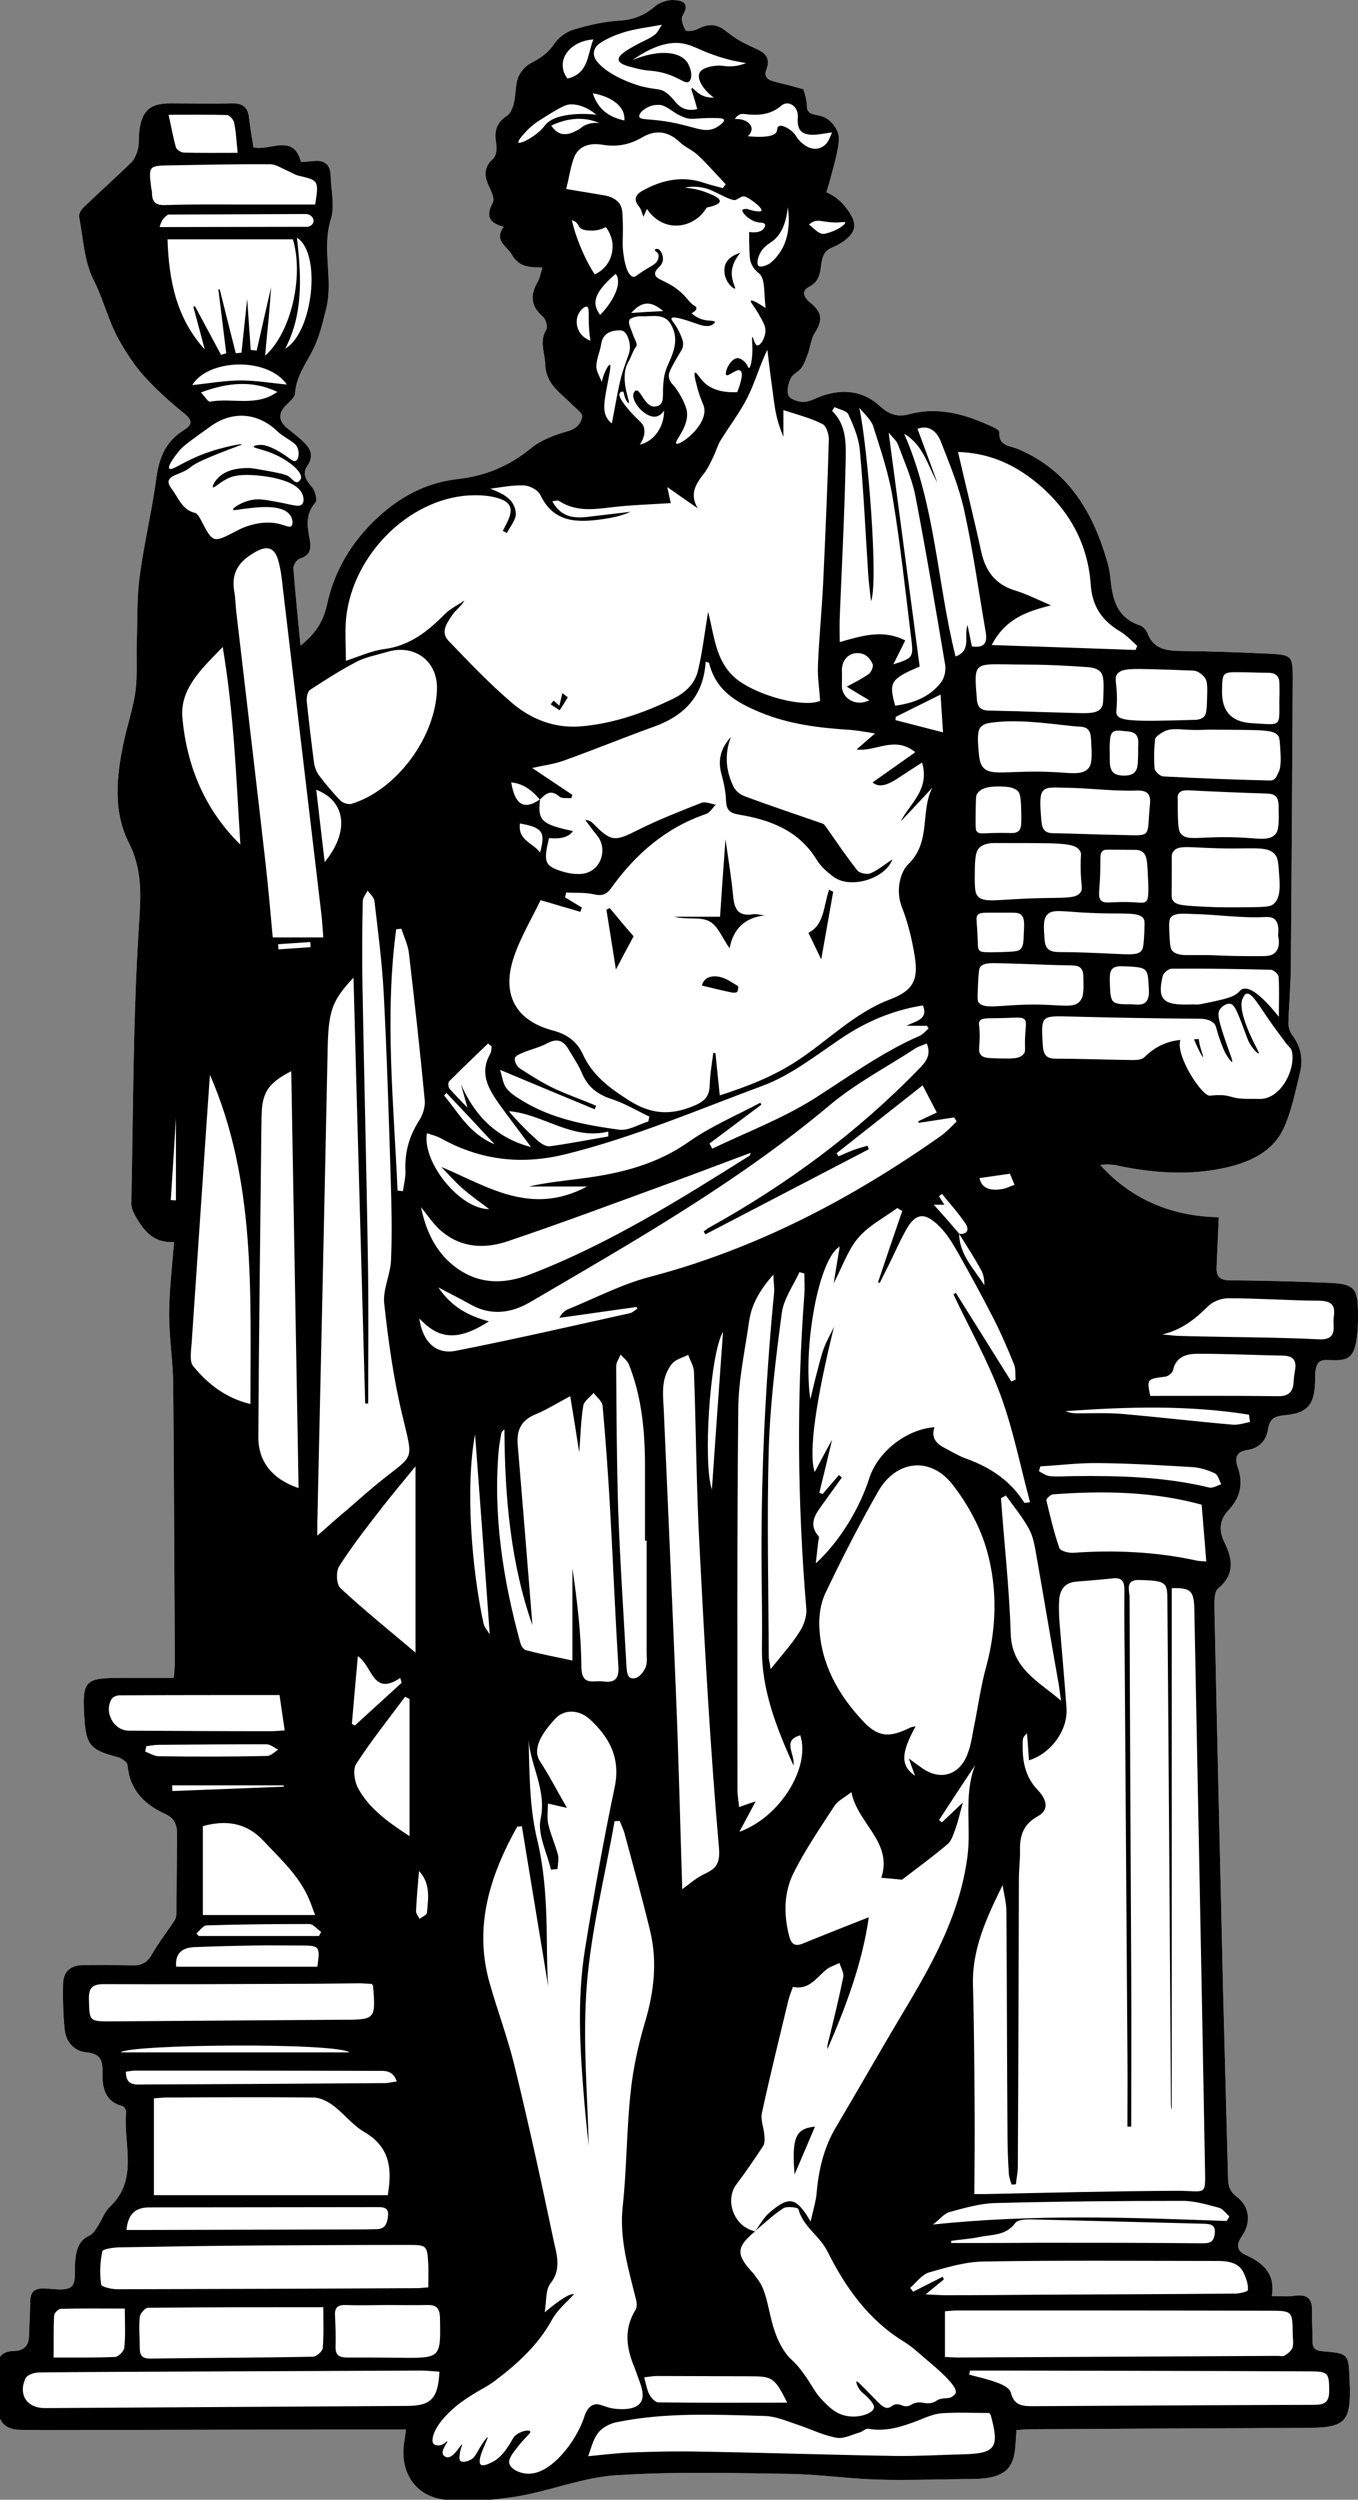 <?xml version="1.0" encoding="utf-8"?>
<!-- Generator: Adobe Illustrator 28.3.0, SVG Export Plug-In . SVG Version: 6.00 Build 0)  -->
<svg version="1.1" id="Layer_1" xmlns="http://www.w3.org/2000/svg" xmlns:xlink="http://www.w3.org/1999/xlink" x="0px" y="0px"
	 viewBox="0 0 499.4 919.2" style="enable-background:new 0 0 499.4 919.2;" xml:space="preserve">
<rect x="0" y="0" width="499.4" height="919.2" fill="#808080" stroke="none"/>
<style type="text/css">
	.st0{fill:#FFFFFF;}
</style>
<g>
	<path class="st0" d="M488,500.1c7.8,0.3,10.5,0.2,11.3-11.7c0.1-1.7,0.1-3.3,0.1-5c0-9.8-1.2-11.3-11.1-11.7c-12-0.5-24-0.8-36-0.9
		c-3.8,0-5.1-1.5-4.9-5c0.3-6.1,0.5-12.1,0.8-18.2c-16.7-0.3-31.7-6.1-43.6-19.2c2.4-0.4,4.6-0.2,6.8,0.3c13,2.7,26.2,3.6,39.2,0.7
		c8.9-2,17.5-5.8,21.5-14.6c2.9-6.3,4.2-13.3,5.9-20.1c1.2-4.9,0.6-9.5-2.6-13.8c-0.9-1.2-1.6-3-1.6-4.5c0.2-7.3,0.9-14.5,0.9-21.8
		c0.3-35.1,0.5-70.3,0.7-105.5c0-7.8-0.5-8.3-8.4-8.7c-10.6-0.5-21.3-0.9-32-1c-5.5-0.1-10.6-0.3-13-6.5c-0.4-1.1-1.6-2.5-2.7-2.9
		c-8.9-2.9-10.3-10.1-11-18c-0.2-1.8-0.6-3.6-1.1-5.4c-5.3-18.3-14.3-33.7-32.9-41.5c-2.9-1.2-7.2-1.1-6.8-6.2
		c0-0.6-1.3-1.4-2.2-1.8c-9.8-4.6-19.9-7.7-30.9-4.8c-4,1.1-7.2,0.3-10.5-2.7c-6.3-5.9-13.8-6.8-21.9-3.9c-2.2,0.8-4.4,2.1-6.6,2.1
		c-1.9,0-4.8-1-5.4-2.3c-0.8-1.7-0.1-4.4,0.8-6.4c0.7-1.5,2.8-2.3,3.9-3.8c1.1-1.5,1.7-3.4,2.4-5.2c0.9-2.5,1.1-5.4,2.5-7.6
		c3-4.7,2.8-7.6-1.5-11.1c-2.3-1.8-3.7-4.3-0.6-5.9c3.7-1.9,4.1-4.9,4.5-8.2c0.4-2.9,1-5.1,4.3-6.4c2-0.8,6.7-3.3,7.7-6.7
		c0.8-3-1.6-6.2-3.2-8.2c-2.4-3.1-5.3-4.6-6.9-5.3c0.5-1.6,1.2-3.9,1.9-6.6c3.2-11.5,3-13.9,2.1-15.9c-0.3-0.7-1.6-3.4-4.4-4.9
		c-2.8-1.4-5.2-0.7-6.4-2.6c-0.5-0.8-0.2-1.2-0.5-3.3c-0.3-2-0.8-3.5-1.2-4.6c-1.1-0.3-2.9-0.8-5.1-1.4c-6-1.5-7.6-1.7-8.4-3
		c-1.3-2,1-3.5,0.4-6.4c-1-4.4-6.6-3.6-15-10.3c-1.3-1-2.7-2.1-4.9-2.4c-1.9-0.2-3.8,0.3-5.9,1.4c-1.3,0.7-4,1-4.4,0.4
		c-0.9-1.5-1.8-4.1-1.1-5.3c3-4.9-0.3-5.7-3.6-5.8c-2.2,0-4.9,0.9-6.6,2.4c-3.9,3.3-7.9,4.9-13.1,5.2c-5.7,0.3-11.5,1.7-17.1,3.4
		c-2.6,0.8-5.4,3-6.9,5.3c-2.3,3.4-5.2,5.2-8.6,7c-1.9,1-3.8,3.2-4.6,5.3c-1,2.9-0.8,6.2-1.5,9.3c-0.4,1.7-1.3,3.9-2.6,4.7
		c-4,2.6-4.7,5.9-3.9,10.3c0.3,1.8,0,4.5-1.2,5.5c-3.6,3.3-3.2,6.5-1.4,10.3c0.9,1.8,2.1,4.5,1.3,5.9c-2.6,4.7-1.4,7.4,4,8.8
		c-3.6,5.2,1,6.8,3,10.2c2.9,4.9,6.6,4.6,11.3,4.8c-0.7,2.1-0.9,3.7-1.7,5.1c-2.8,4.8-2.8,9,1.8,12.9c1.1,0.9,1.9,3.8,1.3,4.8
		c-2.6,4.3-0.6,8.3-0.4,12.5c0.2,7.8,5.7,10.7,9.9,15.1c1.4,1.4,3.9,3.2,3.7,4.4c-0.4,2.5-2.1,4.5-5.4,5.4
		c-4.7,1.3-9.7,3.2-13.4,6.2c-8,6.6-17,10.3-27.2,11.4c-11.3,1.3-20.9,6.4-29.2,14.1c-9.6,8.9-16,19.6-18.7,32.3
		c-1.3,5.9-4.3,10.6-9.7,14.8c-0.9-9.9-1.9-19.1-2.6-28.4c-0.1-1.2,1.3-3.3,2.4-3.6c3.9-1.2,4.2-3.7,3.6-7
		c-0.9-4.8-1.7-9.3,2.1-13.6c0.8-0.9-0.1-4.4-1.3-5.7c-2.2-2.6-3.7-4.9-1.6-7.9c2.1-3.1,1.4-5.8-0.9-8.1c-1.9-2-4.2-3.7-6.4-5.5
		c-3.5-2.8-3.6-5.7-0.4-8.8c1.2-1.2,3-2.7,3.1-4.1c0.4-6.2,3.9-10.8,6.5-15.9c2.4-4.7,3.6-9.9,4.9-15.1c2.8-10.9-1.7-22.1,1.8-33.2
		c1.5-4.8,0-10.6-0.1-15.9c-0.1-3.9-2.1-5.8-6.1-5.4c-1.5,0.1-2.9,0.3-4.8,0.4c-2.8-10.7-11.2-4-17.5-5.4c-0.6-3.7-1.2-7.2-1.6-10.8
		c-0.4-3.9-2.3-5.5-6.3-5.4c-7.5,0.2-15,0-22.5,0c-7.7,0-10.7,2.7-11.6,10.5c-0.2,2,0,4.1-0.4,6c-0.4,1.8-1.2,3.8-2.4,5.1
		c-5.7,5.6-11.7,10.9-17.4,16.4c-1,0.9-2.1,2.6-1.9,3.7c1.5,7.8,1.8,16.3,5.3,23.2c3.6,7.1,5.4,14.9,9.2,21.8
		c2.7,4.8,5.7,9.5,9.3,13.5c4.5,5,9.6,9.6,14.8,13.8c3.5,2.8,2.8,4.4-0.3,6.3c-6.5,4.1-8.9,10.1-9.9,17.5c-1.6,12-4.5,23.9-6.1,35.9
		c-1.1,8-0.8,16.2-1.1,24.3c-0.2,6.1,0.3,12.3-0.5,18.4c-0.9,6.4-3.1,12.6-4.4,19c-2.6,12.3-3.8,25,1.9,36.3
		c5.2,10.3,4.5,19.7,3.8,30.7c-2.2,34-2.1,68.2-2.8,102.4c0,1.8,1.1,3.7,2.1,5.4c3,5.1,6.8,9,13.6,8.5c-0.7,9.3-1.8,18-1.8,26.6
		c0,8.5,1.4,17.1,1.5,25.6c0.3,34,0.4,68,0.6,102c0,1.9-0.2,3.9-0.4,6.1c-6.8,0-13.1,0-19.5,0c-13.2,0-14.2,1-13.4,14.3
		c0.6,10.4,2.2,12.2,12.2,14.8c1.4,0.4,3.6,1.8,3.7,3c0.8,9,6.1,14.4,13.8,17.9c3.4,1.5,4.5,4,4.4,7.6c-0.1,9.2-0.1,18.3-0.2,27.5
		c0,1.3,0,2.9-0.6,3.9c-2.7,4.2-5.9,8.2-8.4,12.6c-1.8,3.3-4.2,4.3-7.7,4.1c-5.8-0.2-11.7-0.1-17.5-0.1c-4.6,0-7.4,2.2-7.5,6.9
		c-0.1,5.6,0,11.3,0.6,16.9c0.5,4.5,3.5,7.9,8.1,8.3c5.2,0.5,5.9,3.1,5.8,7.5c-0.1,5.2,0.7,10.5,7.2,12.2c0.7,0.2,1.6,1.5,1.5,2.2
		c-1.2,11.7,4.8,24.7-6,34.9c-2,1.9-2.9,4.8-4.5,7.2c-0.8,1.2-1.7,2.8-2.9,3.3c-4,1.8-4.9,5.2-5.3,8.9c-0.4,3.4,0.5,8.2-1.4,9.9
		c-2,1.8-6.6,0.8-10.1,0.7c-3.7-0.1-5.1,1.5-5.1,5c0,4-0.3,8-0.4,12c0,3.8-1.6,5.9-5.6,6c-3.1,0.1-5.7,1.2-5.8,4.8
		c-0.2,5.7-0.4,11.3,0,17c0.3,4.7,3.2,7.1,8,7.2c3,0,6,0.1,9,0.1c42-0.1,84-0.2,126-0.2c2.2,0,4.5,0,7,0c-0.3,2.1-0.4,3.2-0.6,4.4
		c-1.9,11,3.9,20.3,15.1,21.4c8.6,0.8,17.6,0.2,26.2-1.2c12.3-2,24.2-7,36.5-7.8c21.4-1.4,43-0.8,64.4-0.5
		c10.6,0.2,21.2,1.8,31.9,2.1c10.6,0.3,21.3-0.1,32-0.2c2.5,0,5,0,7.5-0.3c7.6-1,10.5-4.1,11.1-11.7c0.1-1.9,0.3-3.9,0.4-6
		c1.8-0.1,3.1-0.3,4.4-0.3c33.7-0.2,67.3-0.4,101-0.5c16,0,17.8-1.8,17.1-17.9c-0.4-9.4-0.4-9.5-9.9-10.3c-2.8-0.2-3.8-1.2-3.7-3.9
		c0-3.7-0.3-7.3-0.2-11c0.1-4.8-2.1-6.1-6.5-5.5c-2.5,0.4-5.2,0.1-8.3,0.1c1.4-8.2-3.2-12.2-9.6-15.1c-3.5-1.6-3.4-4-1.4-6.9
		c3.4-4.9,3-10.8-1.9-14.5c-2.7-2.1-3.2-4.3-3.2-7.2c-0.6-22.7-1.2-45.3-1.8-68c-1.1-47.2-2.2-94.3-3.2-141.4c0-2.4-0.1-5.8,1.3-7
		c6.2-5.2,5.5-10.7,2.4-17c-2.1-4.2-2-8.2,1.5-11.9c4.3-4.5,5.5-9.7,3.4-15.7c-1.2-3.3-0.7-5.8,3.5-6.4c4.2-0.6,7-3.4,7.6-7.6
		c0.6-4,2.6-4.9,6.3-5.2c8.2-0.8,10.7-3.8,11-11.9c0-1.3,0.1-2.7,0.1-4C484.1,501.4,485,500,488,500.1L488,500.1z"/>
	<g>
		<path d="M488,500.1c7.8,0.3,10.5,0.2,11.3-11.7c0.1-1.7,0.1-3.3,0.1-5c0-9.8-1.2-11.3-11.1-11.7c-12-0.5-24-0.8-36-0.9
			c-3.8,0-5.1-1.5-4.9-5c0.3-6.1,0.5-12.1,0.8-18.2c-16.7-0.3-31.7-6.1-43.6-19.2c2.4-0.4,4.6-0.2,6.8,0.3c13,2.7,26.2,3.6,39.2,0.7
			c8.9-2,17.5-5.8,21.5-14.6c2.9-6.3,4.2-13.3,5.9-20.1c1.2-4.9,0.6-9.5-2.6-13.8c-0.9-1.2-1.6-3-1.6-4.5c0.2-7.3,0.9-14.5,0.9-21.8
			c0.3-35.1,0.5-70.3,0.7-105.5c0-7.8-0.5-8.3-8.4-8.7c-10.6-0.5-21.3-0.9-32-1c-5.5-0.1-10.6-0.3-13-6.5c-0.4-1.1-1.6-2.5-2.7-2.9
			c-8.9-2.9-10.3-10.1-11-18c-0.2-1.8-0.6-3.6-1.1-5.4c-5.3-18.3-14.3-33.7-32.9-41.5c-2.9-1.2-7.2-1.1-6.8-6.2
			c0-0.6-1.3-1.4-2.2-1.8c-9.8-4.6-19.9-7.7-30.9-4.8c-4,1.1-7.2,0.3-10.5-2.7c-6.3-5.9-13.8-6.8-21.9-3.9c-2.2,0.8-4.4,2.1-6.6,2.1
			c-1.9,0-4.8-1-5.4-2.3c-0.8-1.7-0.1-4.4,0.8-6.4c0.7-1.5,2.8-2.3,3.9-3.8c1.1-1.5,1.7-3.4,2.4-5.2c0.9-2.5,1.1-5.4,2.5-7.6
			c3-4.7,2.8-7.6-1.5-11.1c-2.3-1.8-3.7-4.3-0.6-5.9c3.7-1.9,4.1-4.9,4.5-8.2c0.4-2.9,1-5.1,4.3-6.4c2-0.8,6.7-3.3,7.7-6.7
			c0.8-3-1.6-6.2-3.2-8.2c-2.4-3.1-5.3-4.6-6.9-5.3c0.5-1.6,1.2-3.9,1.9-6.6c3.2-11.5,3-13.9,2.1-15.9c-0.3-0.7-1.6-3.4-4.4-4.9
			c-2.8-1.4-5.2-0.7-6.4-2.6c-0.5-0.8-0.2-1.2-0.5-3.3c-0.3-2-0.8-3.5-1.2-4.6c-1.1-0.3-2.9-0.8-5.1-1.4c-6-1.5-7.6-1.7-8.4-3
			c-1.3-2,1-3.5,0.4-6.4c-1-4.4-6.6-3.6-15-10.3c-1.3-1-2.7-2.1-4.9-2.4c-1.9-0.2-3.8,0.3-5.9,1.4c-1.3,0.7-4,1-4.4,0.4
			c-0.9-1.5-1.8-4.1-1.1-5.3c3-4.9-0.3-5.7-3.6-5.8c-2.2,0-4.9,0.9-6.6,2.4c-3.9,3.3-7.9,4.9-13.1,5.2c-5.7,0.3-11.5,1.7-17.1,3.4
			c-2.6,0.8-5.4,3-6.9,5.3c-2.3,3.4-5.2,5.2-8.6,7c-1.9,1-3.8,3.2-4.6,5.3c-1,2.9-0.8,6.2-1.5,9.3c-0.4,1.7-1.3,3.9-2.6,4.7
			c-4,2.6-4.7,5.9-3.9,10.3c0.3,1.8,0,4.5-1.2,5.5c-3.6,3.3-3.2,6.5-1.4,10.3c0.9,1.8,2.1,4.5,1.3,5.9c-2.6,4.7-1.4,7.4,4,8.8
			c-3.6,5.2,1,6.8,3,10.2c2.9,4.9,6.6,4.6,11.3,4.8c-0.7,2.1-0.9,3.7-1.7,5.1c-2.8,4.8-2.8,9,1.8,12.9c1.1,0.9,1.9,3.8,1.3,4.8
			c-2.6,4.3-0.6,8.3-0.4,12.5c0.2,7.8,5.7,10.7,9.9,15.1c1.4,1.4,3.9,3.2,3.7,4.4c-0.4,2.5-2.1,4.5-5.4,5.4
			c-4.7,1.3-9.7,3.2-13.4,6.2c-8,6.6-17,10.3-27.2,11.4c-11.3,1.3-20.9,6.4-29.2,14.1c-9.6,8.9-16,19.6-18.7,32.3
			c-1.3,5.9-4.3,10.6-9.7,14.8c-0.9-9.9-1.9-19.1-2.6-28.4c-0.1-1.2,1.3-3.3,2.4-3.6c3.9-1.2,4.2-3.7,3.6-7
			c-0.9-4.8-1.7-9.3,2.1-13.6c0.8-0.9-0.1-4.4-1.3-5.7c-2.2-2.6-3.7-4.9-1.6-7.9c2.1-3.1,1.4-5.8-0.9-8.1c-1.9-2-4.2-3.7-6.4-5.5
			c-3.5-2.8-3.6-5.7-0.4-8.8c1.2-1.2,3-2.7,3.1-4.1c0.4-6.2,3.9-10.8,6.5-15.9c2.4-4.7,3.6-9.9,4.9-15.1c2.8-10.9-1.7-22.1,1.8-33.2
			c1.5-4.8,0-10.6-0.1-15.9c-0.1-3.9-2.1-5.8-6.1-5.4c-1.5,0.1-2.9,0.3-4.8,0.4c-2.8-10.7-11.2-4-17.5-5.4
			c-0.6-3.7-1.2-7.2-1.6-10.8c-0.4-3.9-2.3-5.5-6.3-5.4c-7.5,0.2-15,0-22.5,0c-7.7,0-10.7,2.7-11.6,10.5c-0.2,2,0,4.1-0.4,6
			c-0.4,1.8-1.2,3.8-2.4,5.1c-5.7,5.6-11.7,10.9-17.4,16.4c-1,0.9-2.1,2.6-1.9,3.7c1.5,7.8,1.8,16.3,5.3,23.2
			c3.6,7.1,5.4,14.9,9.2,21.8c2.7,4.8,5.7,9.5,9.3,13.5c4.5,5,9.6,9.6,14.8,13.8c3.5,2.8,2.8,4.4-0.3,6.3
			c-6.5,4.1-8.9,10.1-9.9,17.5c-1.6,12-4.5,23.9-6.1,35.9c-1.1,8-0.8,16.2-1.1,24.3c-0.2,6.1,0.3,12.3-0.5,18.4
			c-0.9,6.4-3.1,12.6-4.4,19c-2.6,12.3-3.8,25,1.9,36.3c5.2,10.3,4.5,19.7,3.8,30.7c-2.2,34-2.1,68.2-2.8,102.4
			c0,1.8,1.1,3.7,2.1,5.4c3,5.1,6.8,9,13.6,8.5c-0.7,9.3-1.8,18-1.8,26.6c0,8.5,1.4,17.1,1.5,25.6c0.3,34,0.4,68,0.6,102
			c0,1.9-0.2,3.9-0.4,6.1c-6.8,0-13.1,0-19.5,0c-13.2,0-14.2,1-13.4,14.3c0.6,10.4,2.2,12.2,12.2,14.8c1.4,0.4,3.6,1.8,3.7,3
			c0.8,9,6.1,14.4,13.8,17.9c3.4,1.5,4.5,4,4.4,7.6c-0.1,9.2-0.1,18.3-0.2,27.5c0,1.3,0,2.9-0.6,3.9c-2.7,4.2-5.9,8.2-8.4,12.6
			c-1.8,3.3-4.2,4.3-7.7,4.1c-5.8-0.2-11.7-0.1-17.5-0.1c-4.6,0-7.4,2.2-7.5,6.9c-0.1,5.6,0,11.3,0.6,16.9c0.5,4.5,3.5,7.9,8.1,8.3
			c5.2,0.5,5.9,3.1,5.8,7.5c-0.1,5.2,0.7,10.5,7.2,12.2c0.7,0.2,1.6,1.5,1.5,2.2c-1.2,11.7,4.8,24.7-6,34.9c-2,1.9-2.9,4.8-4.5,7.2
			c-0.8,1.2-1.7,2.8-2.9,3.3c-4,1.8-4.9,5.2-5.3,8.9c-0.4,3.4,0.5,8.2-1.4,9.9c-2,1.8-6.6,0.8-10.1,0.7c-3.7-0.1-5.1,1.5-5.1,5
			c0,4-0.3,8-0.4,12c0,3.8-1.6,5.9-5.6,6c-3.1,0.1-5.7,1.2-5.8,4.8c-0.2,5.7-0.4,11.3,0,17c0.3,4.7,3.2,7.1,8,7.2c3,0,6,0.1,9,0.1
			c42-0.1,84-0.2,126-0.2c2.2,0,4.5,0,7,0c-0.3,2.1-0.4,3.2-0.6,4.4c-1.9,11,3.9,20.3,15.1,21.4c8.6,0.8,17.6,0.2,26.2-1.2
			c12.3-2,24.2-7,36.5-7.8c21.4-1.4,43-0.8,64.4-0.5c10.6,0.2,21.2,1.8,31.9,2.1c10.6,0.3,21.3-0.1,32-0.2c2.5,0,5,0,7.5-0.3
			c7.6-1,10.5-4.1,11.1-11.7c0.1-1.9,0.3-3.9,0.4-6c1.8-0.1,3.1-0.3,4.4-0.3c33.7-0.2,67.3-0.4,101-0.5c16,0,17.8-1.8,17.1-17.9
			c-0.4-9.4-0.4-9.5-9.9-10.3c-2.8-0.2-3.8-1.2-3.7-3.9c0-3.7-0.3-7.3-0.2-11c0.1-4.8-2.1-6.1-6.5-5.5c-2.5,0.4-5.2,0.1-8.3,0.1
			c1.4-8.2-3.2-12.2-9.6-15.1c-3.5-1.6-3.4-4-1.4-6.9c3.4-4.9,3-10.8-1.9-14.5c-2.7-2.1-3.2-4.3-3.2-7.2c-0.6-22.7-1.2-45.3-1.8-68
			c-1.1-47.2-2.2-94.3-3.2-141.4c0-2.4-0.1-5.8,1.3-7c6.2-5.2,5.5-10.7,2.4-17c-2.1-4.2-2-8.2,1.5-11.9c4.3-4.5,5.5-9.7,3.4-15.7
			c-1.2-3.3-0.7-5.8,3.5-6.4c4.2-0.6,7-3.4,7.6-7.6c0.6-4,2.6-4.9,6.3-5.2c8.2-0.8,10.7-3.8,11-11.9c0-1.3,0.1-2.7,0.1-4
			C484.1,501.4,485,500,488,500.1L488,500.1z M475.1,386.7c1.4,6.4-4,17.7-12.1,17.4c-2.5-0.1-4.6,0.1-7.4-0.2
			c-2.3-0.2-3.6-1.1-6.4-1.2c-0.8,0-1.3,0-1.8,0c-1.4,0.1-2.3,0.2-2.5,0.2c-2.9,0.2-12.8-14.9-10.8-20.5c-5.1,0.5-9.5,2.6-13.3,6.4
			c-0.9,0.9-2.8,1-4.2,1c-9.5-0.1-18.9-0.5-28.4-0.5c-3.5,0-4.5-1.6-4.7-4.8c-0.7-11.1-0.8-11,10.2-10.7c15.6,0.4,31.2,0.7,46.9,0.8
			c1.1,0,4.1-0.1,5.9,1.8c0.7,0.7,0.6,1.2,1.6,4.4c1.4,4.2,2.2,5.8,2.5,6.4c0.9,1.6,2.2,3.4,2.5,3.3c0.3-0.1-0.5-2.4-0.8-3.1
			c-3.3-9.3-4.9-14-3.9-15.9c0.9-1.6,2.7-2.6,4-2.4c1.4,0.3,2.2,2.1,3.7,5.8c0.4,1,0.4,1,1.8,4.8c1,2.7,1.2,3.1,1.4,3.5
			c1.3,2.5,3.3,4.4,3.6,4.2c0.2-0.1-0.5-1.5-1.7-3.8c-5.8-11.8-4.7-15.2-4.3-16.2c0.4-0.9,0.7-1.8,1.5-2c2.2-0.6,5.1,5.5,10.9,13.3
			c2.3,3.1,3.5,4.7,3.5,4.8C474.7,385.6,474.9,385.7,475.1,386.7L475.1,386.7z M358.4,773.6c-0.1-14.7-0.2-29.3-0.6-44
			c-0.3-13.1,5.1-24.6,10.9-36.4c0.5,3.2,1.4,6.5,1.4,9.7c0.2,27.3,0.2,54.7,0.4,82c0,4.8,0.2,9.7,0.5,14.5c0.1,1.3,0.6,2.6,1,3.9
			c0.5,0,1,0,1.6-0.1c0.2-2.2,0.7-4.3,0.7-6.5c0.2-35.3,0.3-70.7,0.4-106c0-3.5,0.5-7,0.4-10.5c-0.1-5.4,1.4-9.5,6.5-12.3
			c4.9-2.7,2.7-6.9,0-9.7c-5-5.2-5.7-11.4-5.5-18c0-0.9,0.3-1.8,1.6-2.8c0.2,3.3,0.5,6.6,0.7,9.9c8.1-2.5,14.4-11.1,13.8-19.3
			c-0.7-9.8-1.6-19.6-2.4-29.4c-0.3-3.3-0.5-6.7-0.3-10c0.2-3.9,2-6.7,6.3-7c4.5-0.4,9-0.7,13.4-1.2c3.4-0.4,4.3,1.1,4.3,4.3
			c-0.1,8.5,0,17,0.1,25.5c0.3,48.2,0.7,96.3,1,144.5c0.1,9.1,0,18.2,0,27.3c0.5,0,0.9,0,1.4,0c0-19,0.1-38,0-57
			c-0.2-45.8-0.5-91.7-0.6-137.5c0-2.6-1.9-6.8,3.9-6.5c9.2,0.3,10,0.7,10,7.1c0.5,61.7,0.9,123.3,1.3,185c0,0.9,0,1.8,0.3,2.8V584
			c6.8-0.2,8.1,0.9,8.3,7.2c1.3,68.1,2.7,136.3,3.9,204.4c0.2,12.5,1,10-10.2,10c-23.5,0.1-47,0.7-70.4,1.2c-1.3,0-2.6,0-4.2,0
			C358.4,795.5,358.5,784.6,358.4,773.6L358.4,773.6z M355.8,682.5c-2.6,20.2-11.8,37.6-22,54.7c-9,15-17.6,30.2-26.5,45.2
			c-4.4,7.5-6.3,15.7-7,24.2c-0.3,3.1-1.3,6.2-2.2,10.3c-5.3-9-7.8-9.5-15-3.4c-2.2,1.8-3.6,4.6-5.4,6.9c3.4-2.9,6.7-6,10.4-8.4
			c1.3-0.8,5.3-0.3,5.5,0.3c1.7,6.5,7.8,9.8,10.7,15.6c6.6,13.2,15,25.1,28,33.1c3.2,2,4.8,3.6,8.2,6.5c10,8.3,11.5,11.2,10.9,12.6
			c-0.3,0.6-1.2,1.1-1.4,1.3c-1.3,0.7-2.3,0.3-3.9,0.7c-1.7,0.3-1.5,0.9-3.2,1.4c-2.8,0.8-3.8-0.7-6.6,0.2c-1.5,0.5-1.5,1-2.7,1.1
			c-1.7,0.2-2.2-0.8-3.9-0.7c-1.6,0.1-1.8,1.1-3.1,1.3c-1.5,0.2-2.7-1-5.4-3.8c-4.6-4.7-5.9-6.1-6.2-5.9c-0.3,0.2,0.3,1.9,1.3,3.2
			c0.9,1.2,1.5,1.3,2.6,2.5c0.8,0.8,2.7,2.7,2.5,4c-0.4,2.1-5.8,4-10.5,2.9c-3.6-0.8-5.8-3-8-5.2c-3.5-3.5-3.9-5.6-7.6-10.6
			c-3.7-5.1-4.3-4.2-6.7-7.7c-6.6-9.6-5-20.7-10.3-27.1c-0.5-0.6-0.9-1.4-1.5-2c-6.2-6.7-6.1-9.4,0.9-15.2
			c-7.7-1.6-11.4-11.3-6.8-17.4c3.4-4.5,6.6-9.2,9.7-13.9c0.7-1,0.6-2.7,0.5-4c-0.2-2.8-1.5-5.7-0.9-8.3c3-13.8,6.4-27.5,9.7-41.3
			c0.4-1.6,1-3.1,1.7-5c5.8,1.3,8.5-3.2,12.1-6.2c1.4-1.2,3.3-1.7,5-2.6c0.5,1.7,1.7,3.6,1.4,5.2c-1.5,7.5-3.3,14.8-5.1,22.2
			c-0.3,1.4-0.9,2.7-0.7,4.3c6.8-15.7,12.8-31.6,15.2-48.5c-8.3,3.3-16.3,6.4-24.3,9.7c-3.5,1.4-4.4-0.5-5.1-3.2
			c-1.9-7.7-1.8-15.5,1.6-22.5c4.3-8.7,9.9-16.8,15.2-25c1.2-1.8,3.5-2.9,6.2-5c2.3,11.7,15.3,18.3,11,31.5c2.8,0.2,5.6,0.5,7.6,0.7
			c5.9-4.5,11.5-8.6,16.8-13.1c1.5-1.3,2.2-3.9,3-6c0.9-2.6,1.5-5.4,2.6-9.3c-3.1,3-5.4,5.1-7.7,7.3l-1.1-0.8
			c4.4-6.7,8.8-13.5,13.3-20.2C354.3,660.1,357.2,671.5,355.8,682.5L355.8,682.5z M190.4,531.5c-0.5-5.6,1.2-9.2,6.5-11.4
			c4.1-1.7,7.9-4.1,12.8-6.7c1.2,7.2,2.2,13.5,3.3,20.7c0.5-6.3,0.6-11.8,1.5-17.2c0.3-1.7,2.5-3.2,3.8-4.7c1.1,1.5,3.1,3,3.3,4.7
			c1.1,12.3,2,24.6,2.7,36.9c1.1,19.6,1.9,39.3,3.1,58.9c0.3,4.5-1.2,6.2-5.6,5.6c-3.4-0.5-7.9,1.9-8-5.3
			c-0.1-12.1-1.5-24.2-3.3-36.3v33.9c-6.2-1.3-11.7-2.4-17.1-3.8c-0.8-0.2-1.7-1.5-2-2.5c-6.4-23.3-10.1-46.9-8-71.1
			c0.2-2,0.6-4,0.9-5.9c0.1-0.6,0.4-1.1,1.2-1.7c0.1,25.1,2.4,49.7,10.3,72C194.1,576.5,192.3,554,190.4,531.5L190.4,531.5z
			 M226.6,502.3c0-1.4,1.1-2.8,1.6-4.2c1.1,1.2,2.6,2.3,3.1,3.7c4.8,12.1,5.9,24.8,5.9,37.7c0,9,0,18,0,27c0.2,0,0.4,0,0.6,0
			c0,13.7,0,27.3,0,41c0,1.8,0.3,3.8-0.3,5.4c-0.6,1.6-2.1,3.6-3.6,4.1c-3.1,0.9-3.3-1.7-3.5-4c-1.1-19.6-2.4-39.2-3.1-58.8
			C226.8,536.9,226.7,519.6,226.6,502.3L226.6,502.3z M209,481.4c-1.3,0.5-2.4,1.5-3.3,3.2l28.4-4c0.1,0.2,0.2,0.4,0.3,0.6
			c-0.9,0.6-1.8,1.5-2.8,1.7c-21.3,4.7-42.5,9.6-63.9,13.8c-7.4,1.5-12.3-3.3-13.5-11.9c7.4,8,14.5,8.2,25.6,1.1
			c-7.4-2-13.7-5.2-18.6-12.5c4.5,2.4,8,4.1,11.5,6.1c7.6,4.4,15.1,3.5,22.3-0.7c37.9-22.2,76.1-43.9,110-72.3
			c9.6-8.1,20.9-14,31.5-20.9c1.2-0.8,2.7-1.2,4.3-1.9c1.8,4.2-0.3,6.8-2.9,9.4c-22.7,23.4-48.6,42.5-77.1,58.3
			c-0.7,0.4-1.3,0.9-2,1.4c0.2,0.4,0.4,0.8,0.6,1.1c20-10.4,40.1-20.9,60.1-31.3c-0.2-0.4-0.3-0.9-0.5-1.3c-1.7,0.5-3.5,1-5.2,1.6
			c-1.8,0.7-3.6,1.5-5.4,2.3c-0.3-0.4-0.5-0.8-0.8-1.1c10.4-8.2,20.8-16.4,31.7-25c1.8,3.4,3.4,6.6,5.2,10c-2.4,1.1-4.6,2.2-6.8,3.2
			c0,0.2,0.1,0.4,0.1,0.6c4.4-0.7,8.7-1.3,13.1-2c0.3,0.5,0.6,1,0.9,1.5c-1.9,1.8-3.7,3.8-5.8,5.3c-32.8,23.1-67.8,41.5-106.9,51.8
			C228.7,472.2,219,477.3,209,481.4L209,481.4z M180.1,601c-0.9-1.5-2-2.7-2.3-4.1c-4.2-19.4-6.8-49.5-3.1-69.5
			C176.5,551.1,178.3,575.8,180.1,601z M123.2,851.5c-0.2-3.2,1.2-4,4.2-3.9c5.1,0.2,10.3,0,15.4,0c4.8,0,9.6,0.1,14.4,0
			c3.5-0.1,4.5,1.4,4.6,4.7c0.3,14.8,0.3,14.8-14.3,14.7c-6.6-0.1-13.3-0.1-19.9-0.1c-2.9,0-4.3-0.9-4.2-4
			C123.5,859.1,123.4,855.2,123.2,851.5L123.2,851.5z M131,648.6c5.5-8.5,11.9-16.5,18-24.7l1.6,0.9v50.4
			c-7.9-5.2-14.8-10.1-18.9-17.6C130.3,655,129.7,650.6,131,648.6L131,648.6z M129.4,633.9c0.7-8.1,1.4-16.1,2.2-24.9
			c5.5,3.7,5.4,14.9,15.6,8c0.2,0.6,0.3,1.2,0.5,1.8l-17.2,15.7L129.4,633.9L129.4,633.9z M125.2,584c-1.5-1.4-1.7-6-0.5-8
			c4.5-7.1,9.7-13.8,14.9-20.5c4.3-5.6,8.9-11,13.2-16.3v68.5C142.9,599.3,133.8,592,125.2,584L125.2,584z M107.1,393.9
			c0.9,51.4,1.8,102.2,2.7,153.3c-9.5-3.2-14.8-9.6-14.8-18.7c0.2-37.3,0.7-74.6,1.1-111.9c0-2.2,0.1-4.3,0.1-6.5
			C96.4,401.7,98.6,398.3,107.1,393.9L107.1,393.9z M102.3,347.2c3.9-0.3,7.9-0.5,11.8-0.8c0.1,0.6,0.1,1.2,0.1,1.9
			c-3.9,0.3-7.9,0.5-11.8,0.8C102.4,348.4,102.3,347.8,102.3,347.2L102.3,347.2z M113.8,698.7c0.7,1.6,1.2,3.3,2.1,5.5H74.6v-32.7
			c8.4-2.3,15.9-1.4,22.3,5.4C103.2,683.7,110.2,689.9,113.8,698.7L113.8,698.7z M75.9,708c12.6-0.4,25.3-0.5,37.9-0.5
			c1.4,0,2.8,1.9,4.3,2.9c-0.3,0.5-0.5,1-0.8,1.5H73.1c-0.3-0.3-0.6-0.6-0.9-0.9C73.4,710,74.6,708.1,75.9,708L75.9,708z
			 M116.7,564.7c0-1.3,0-3.1,0-4.8c1.3-58.1,2.6-116.3,3.8-174.4c0.3-13.8,1.6-17.6,9.5-26c1.4,53.1,2.9,104.8,4.3,156.6h1.1
			c0-17.4,0.2-34.8-0.1-52.1c-0.5-33.8-1.4-67.6-2-101.5c-0.2-10.3-0.1-20.6,0.1-31c0-1.4,1.1-2.7,1.8-4c0.9,1.3,2.3,2.4,2.5,3.8
			c1.3,11.2,2.8,22.5,3.4,33.8c1.2,23,1.9,46,2.6,68.9c0.3,9.8,0.5,19.6,0.1,29.3c-0.2,5.4-3.1,10.9-2.5,16.1
			c1.5,13.7,3.4,27.4,6.6,40.8c4.1,17.4,4.7,14.3-7.9,24.4c-4,3.2-7.9,6.7-11.8,10.1C124.3,557.9,120.6,561.3,116.7,564.7
			L116.7,564.7z M119.4,317c-1.1-9.4-2.1-17.8-3.1-26.6C127.2,294.6,128.6,305.8,119.4,317L119.4,317z M149.1,430.5
			c0.1,2.5-0.6,5-0.9,7.5c-0.7-0.1-1.4-0.1-2-0.2c-1.4-32-4.8-64.1-0.5-96.1l1.9-0.2c1,3.1,2.5,6.1,2.8,9.2
			c2.1,18,4.1,35.9,5.8,53.9c0.2,2.4-0.7,5.4-2.1,7.5C150.5,417.7,148.8,423.7,149.1,430.5L149.1,430.5z M183.5,405.9
			c3.9,5.4,7.9,10.6,11.8,15.9c-12.6-3.3-20.6-11.3-25.8-23.1c0.7,2.5,1.4,5,2.4,8.6c-2.6-2.7-4.7-4.8-6.6-7
			c-0.5-0.6-0.6-2.2-0.1-2.7c4.7-4.7,9.5-9.3,14.3-13.9c0.4,0.4,0.9,0.8,1.3,1.1c-0.1,0.9-0.1,2-0.5,2.7
			C176.2,394.6,179.6,400.3,183.5,405.9L183.5,405.9z M188,287.7c4.7,0.5,7.8,3.1,10.5,6.3C192.8,297.9,189.4,296.1,188,287.7z
			 M198.6,313.5c-2.7-3.7-8.2-4.4-7.4-10.7C199.5,304.3,200.7,305.9,198.6,313.5z M188.6,353.1c2.4-7.8,6.8-15,10.2-22.1
			c5.8,1.7,10.2,3,14.6,4.3c0.2-0.5,0.4-1.1,0.6-1.6c-2.1-1.2-4.1-2.5-6.2-3.7c0.1-0.6,0.3-1.2,0.4-1.8c3.3,0.2,6.7-0.1,9.9,0.6
			c3,0.7,4.8,0.4,6.7-2.3c8.9-12.4,20.1-22.2,34.9-27.2c1.4-0.5,2.3-2.2,3.5-3.4c-1.7-0.3-3.8-1.2-5.2-0.7
			c-7.9,3.1-15.8,6.2-23.4,10c-8.5,4.3-9.8,4.4-16.4-2.3c-0.7-0.7-1.4-1.3-3-1.4c1.4,1.8,2.7,3.7,4.2,5.5c4.4,5.1,1.6,13.5-5.2,14.3
			c-3.3,0.4-7-0.5-10.1-1.8c-3.9-1.7-4-3.9-2.2-11.3c4.4,0.4,7.3-0.4,8.8-2.6c-11.6-2.5-13-3.8-12.1-11.6c2.1-2.2,4-3.8,7.1-1.1
			c0.9,0.8,2.9,0.5,4.4,0.6c0.1-0.4,0.3-0.8,0.4-1.2c-5.1-3.4-10.2-6.8-14.8-9.9c4-0.9,8.1-1.4,11.9-2.8c11.1-4,22.1-8.5,33.2-12.5
			c11.2-4.1,18-11.5,18.7-23.8c0.8,0.3,1.3,0.4,1.3,0.6c2.5,10.1,10,14.4,18.9,18.1c10.7,4.4,21.8,5.7,33.1,6.4
			c2.6,0.2,5.1,0.7,9,1.3c-2.8,2.4-4.5,3.9-6.8,5.9c7.2,0.9,13.9-5.2,21.6,1c-5.6,4-10.8,7.6-15.7,11.1c1.9,1.7,4.6,1.5,8.8-1.2
			c2.9-1.9,5.8-3.8,9.4-6.1c2.9,10-4.5,15-7.9,21.7c3.9-4.1,7.8-8.3,11.7-12.5c-4.6,8.7-0.3,19.9-8.9,28.2
			c-2.9,2.8-4.7,9.6-2.4,15.6c2.3,5.8,3.8,12.1,4.8,18.3c1.4,8.8-0.7,12.6-9.1,15.8c-13.2,5-22.9,15.3-34.5,22.8
			c-8.6,5.6-17.9,9.2-28.1,12.5c-0.6-5.6-1.1-10.6-1.6-15.6h-0.8c-0.5,3.9-1.2,7.9-1.3,11.8c-0.1,3.9-1.6,5.8-5.5,7.5
			c-8.6,3.7-15.9,3.4-24.1-1.8c-7.1-4.5-13.4-9.1-17-16.9c-2.2-4.8-5.8-7.5-11.2-8.9C190.1,375.4,184.6,366.3,188.6,353.1
			L188.6,353.1z M309.6,246.7c-0.1-4.6,3.4-7.6,7.8-6.2c1.5,0.5,2.9,2.2,3.5,3.7c0.4,0.9-0.5,3-1.5,3.7c-2.2,1.6-4.7,2.8-8,4.6
			c3.1,1.9,5.5,3.4,8.3,5c-4.7,2.4-9.8-0.4-10.1-4.9C309.6,250.6,309.7,248.7,309.6,246.7L309.6,246.7z M329.3,264.8
			c0-0.4,0.1-0.8,0.1-1.2c5.2-2.6,10.3-5.1,16.5-8.2c0.3,4.4,0.5,8.5,0.9,13.9C339.9,267.5,334.6,266.2,329.3,264.8L329.3,264.8z
			 M204.1,400.4c-4.5-2.1-8.7-4.8-12.9-7.5c-1.1-0.7-2-2.5-1.9-3.7c0.1-0.9,2-1.7,3.2-2.2c2.9-1.2,6.1-1.9,8.8-3.4
			c3.6-1.9,5.9-1,7.8,2.3c1.7,2.9,3.6,5.6,4.9,8.7c2.1,5,5.6,7.8,10.8,9.5c4.9,1.6,9.4,4.3,14,6.5c-0.1,0.6-0.3,1.2-0.4,1.8
			c-3.6,1.1-7.4,3.5-10.8,3c-12.4-1.7-24.7-4-35.6-10.7c-2.1-1.3-4.4-2.7-5.8-4.6c-1.3-1.7-1.5-4.2-2.3-6.7
			c12.6,5.3,23.7,9.9,34.8,14.5l0.5-1.3C214.3,404.5,209.1,402.7,204.1,400.4L204.1,400.4z M223.7,416.1c0,0.6,0,1.2,0,1.8
			c-7.1,1.2-14.2,2.6-21.4,3.6c-1.4,0.2-3.2-0.9-4.4-1.9c-3.8-3.4-7.4-7-10.8-11C199.8,409.6,210.2,419.4,223.7,416.1L223.7,416.1z
			 M181.9,420.8c-9.5-4-13.3-11.7-18.6-18l0.9-0.9C169.9,407.9,175.5,413.9,181.9,420.8L181.9,420.8z M208.1,424.4
			c25-6.2,48.5-16.3,72.5-25.2c10.2-3.8,19.3-11,28.5-17.2c9.3-6.3,19.1-10.5,30.3-12.3c2,5-2.1,5.6-6.1,7.5h7.6
			c0.2,0.3,0.4,0.7,0.6,1c-1.1,0.9-2,2.1-3.3,2.7c-13.8,6-25.9,14.9-38.5,22.9c-11.8,7.5-25.1,12.5-37.8,18.6
			c-0.3-0.6-0.6-1.3-1-1.9c6.4-4.8,12.7-9.5,19.1-14.3c-0.1-0.2-0.2-0.4-0.4-0.7c-8.8,4.7-18.1,8.6-26.2,14.3
			c-11.9,8.4-25.2,11.7-39.2,13.5c-6.6,0.9-13.2,1.5-19.7,3h21.4c-20.7,11-36.5,0-53.6-7.2c2.6,2.7,5.1,5.6,8,8.1
			c3,2.6,6.3,4.9,9.6,7.4c-10.5,0.2-24.7-17-22.9-27.9c1.7,0.6,3.5,1,5,1.8C176.5,426.6,191.5,428.5,208.1,424.4L208.1,424.4z
			 M162.8,453.1c7.1,5.8,15.6,6.1,23.7,3.4c20.5-6.9,40.7-14.5,61-21.9c9.5-3.5,18.9-7.1,28.6-10.7c-0.2,0.4-0.2,0.9-0.5,1.1
			c-25.9,16.3-51.8,32.5-80.6,43.6c-10.1,3.9-19.5,3.7-28.2-3.2c-6.9-5.5-10.2-13.1-12-21.5C157.4,447,159.6,450.6,162.8,453.1
			L162.8,453.1z M154.1,688c4.3,4.6,3.4,10.1,2.9,15.4c-0.1,0.8-1.8,1.5-2.7,2.2c-0.5-1-1.4-2-1.3-2.9
			C153.2,697.8,153.7,692.9,154.1,688L154.1,688z M418.5,279c-0.1,3.2-0.2,6.2-5,6.2c-4.9,0.1-5.4-2.5-5.4-6.2c0-0.7,0-1.3,0-2h0
			c0-1.2-0.1-2.3,0-3.5c0.2-2.5,0-5.3,4-4.8c3.1,0.4,6.7-0.2,6.5,4.7C418.5,275.4,418.6,277.2,418.5,279z M418.2,290.7
			c0.8,0,2.7-0.1,3.9,1.1c0.7,0.8,1,2,0.8,3.9c-1.3,13,1.4,11.5-12.4,11.3c-7.6-0.1-15.3-0.5-22.9-0.6c-3.1,0-4.3-1.1-4.6-4.3
			c-0.6-6.6-0.7-9.9,0.6-11.3c1.5-1.6,3.5-1.2,9.8-1.1C401.6,289.9,409.9,291,418.2,290.7L418.2,290.7z M420.7,338.1
			c0.3,0.6,0.2,2.2,0.1,5.2c-0.2,3.5-0.3,5.2-0.9,6.1c-1.3,1.9-4.1,1.6-10.9,1.3c-6.5-0.3-13-0.6-19.4-0.6c-3.6,0-5.3-1-5.5-5
			c-0.2-3.8-0.6-6.6,0.8-8.5c1.9-2.6,5.9-1.3,16.2-0.9C412.9,336.3,419.2,335,420.7,338.1L420.7,338.1z M404.5,323.4
			c0.4-8.2-0.3-9.3,1-10.5c0.8-0.7,1.2-0.4,10.7-0.4c1.9,0,3,0,4,0.8c1.4,1.1,1.6,3,1.8,6.1c0.4,7.4,0.6,11-0.5,12
			c-1.3,1.1-2.2,0.2-9.4,0.3c-4.8,0.1-6,0.5-7.1-0.5C403.8,330.1,404.2,328.6,404.5,323.4L404.5,323.4z M412.7,355.3
			c9.6,0.4,9.4,0.3,9.8,8.7c0.3,5.9-3.1,5.6-6,5.3c-8.3,0-8.1,0-8.4-9.1C408.1,356.8,408.7,355.2,412.7,355.3L412.7,355.3z
			 M361.1,281.6c-0.9-1.5-1.1-3.6-1.4-7.8c-0.3-4.4,0.3-5.7,1-6.5c1-1,2.2-1.3,2.9-1.4c11.3-2,27.9,1.1,33.4,1.3
			c2.9,0.1,4,1.3,4.2,4.3c0.4,6.3,0.5,9.5-1,11.1c-2.1,2.2-5.4,1.8-11.1,1.4C370.5,282.9,363.9,286,361.1,281.6L361.1,281.6z
			 M374.7,305.5c-1,0.9-2.4,0.9-4.1,0.8c-9-0.2-10.2,0.8-11.4-0.6c-0.4-0.5-0.5-0.9-0.4-7.8c0.1-4.9,0.1-5.4,0.6-6.1
			c1.9-2.8,6.5-2.6,8.6-2.6c2.5,0.1,4.8,0.2,6.4,1.8c1,1.1,1.1,3.9,1.2,9.4C375.6,303.4,375.5,304.6,374.7,305.5L374.7,305.5z
			 M405.8,254.9c-0.1,3-0.1,4.5-0.8,5.4c-1.5,2.1-4.7,2-9,1.9c-22.4-0.6-21.1-0.7-23.6-0.7c-2.8-0.1-5.6-0.1-8.4-0.2
			c-3.4,0-4.6-1.2-4.8-4.6c-1-12.6-1.1-12.6,11.1-12.4c7.4,0.2,12.5-0.2,29.5,1c1.4,0.1,3.7,0.3,5.1,2
			C405.9,248.8,405.9,250.9,405.8,254.9L405.8,254.9z M360,311.9c1.8-1.9,4.7-1.9,6.1-1.9c23.2,0.1,29.8-0.5,31.3,3.4
			c0.3,0.8,0,0.6,0,4.9c0,7.2,0.9,8.2,0.1,9.6c-1.5,2.7-6,2.1-16.3,2.4c-15.1,0.4-19.7,2-21.9-1.1c-0.9-1.3-0.9-4.2-0.8-10.1
			C358.6,314.2,359.2,312.8,360,311.9L360,311.9z M376.5,343.4c-0.1,3.1-0.2,4.6-1.2,5.6c-0.8,0.8-1.8,0.9-6.8,1.1
			c-7,0.2-7.7,0-8.3-0.6c-0.8-0.9-0.5-1.5-0.8-7.2c-0.3-4.4-0.5-5,0.1-5.8c0.8-1,2-0.9,8-0.9c6.1,0,7-0.1,7.9,0.7
			C376.8,337.4,376.7,339.4,376.5,343.4L376.5,343.4z M360.8,467c0.9,1.6,1.2,3.5,1.2,5.6c-3.8-6-9.1-11.1-9.3-18.9
			C355.5,458.1,358.3,462.5,360.8,467z M358.1,635.3c-0.6,3.3-1.1,6.6-2.3,9.7c-3,8-10.4,10-17.2,4.8c-1.1-0.8-2.3-1.6-4.4-3.2
			c1,2.7,1.5,4.3,2.3,6.4c-5.4-3.8-5.2-8.3,0.2-18.2c-0.9,0.2-1.5,0.2-2,0.5c-7.7,3.8-11.9,3.6-17.7-2.8
			c-8.9-9.6-15.1-20.8-15.7-34.2c-0.2-4.2,0.5-8.9,2.3-12.6c6-12.6,12.4-25.1,19.3-37.2c6.6-11.6,19.2-13.1,27.4-2.6
			c5.6,7.2,10.3,15.8,12.7,24.5c3.8,13.7,3.5,28-0.2,42C360.7,619.8,359.7,627.6,358.1,635.3L358.1,635.3z M358.4,648.9
			C358.1,648.7,358.3,648.9,358.4,648.9L358.4,648.9z M355.4,536.4c-2.8-1-5.4-2.6-8.1-4c-3.1-1.6-5-3.9-3.6-7.6
			c-10.5,0.8-21,9.1-24.1,19c-3.4,10.5-10.4,22.6-19.6,31.1c0.3-2.7,0.6-5.3,0.9-8c0.1-0.6,0.4-1.5,0.2-1.9c-3.9-4.4-1.4-8,1.3-11.7
			c2.4-3.3,4.8-6.7,7.2-10l-1.1-0.9c-2,2.3-4,4.7-6,7c-0.4-0.2-0.8-0.3-1.2-0.5c1.5-6.1,3-12.2,4.7-19.5c-2.5,4.5-4.4,8.2-6.4,11.9
			c-2.4-7.2,0.6-27,7.1-53.4c-1.2,2.6-2.7,5.1-3.7,7.8c-1.1,3-1.8,6.1-2.6,9.1c-0.8,3-1.5,6-2.4,9.8c-2.8-19.5,3.1-51.8,10.8-56.2
			c-0.8,4.6-1.4,8.5-2.2,13.5c3.2-6.2,5.2-12.2,9-16.7c3.8-4.5,9.5-7.4,14.4-11c0.6,0.4,1.2,0.8,1.8,1.1c-3,8.7-6,17.5-8.9,26.2
			l0.6,0.3c1.3-2.6,2.6-5.2,3.9-7.8c1.8-3.7,3.5-7.6,5.5-11.2c3.6-6.8,7.1-7.4,12.7-1.7c2.9,2.9,5,6.6,7,10.1
			c4.4,7.8,8.7,15.7,12.8,23.7c2.8,5.5,5.2,11.1,7.5,16.8c0.7,1.7,0.4,3.7,0.6,5.6l-1.6,0.7c-6.8-10.9-13.6-21.7-20.4-32.6
			c-0.3,0.2-0.6,0.4-0.9,0.5c5.8,12.3,12.6,24.3,17.3,37c4.7,12.7,7.3,26.2,10.9,39.5c-1.6,0.2-2.1,0.3-2.1,0.2
			C371.7,544.6,364.3,539.6,355.4,536.4L355.4,536.4z M360.2,433.2c3.5-0.5,6.9-1,11.2-1.6c0.4,1,1.1,2.6,1.7,4.1
			c-1.6,0.5-3.2,1.4-4.9,1.6C364.5,437.8,361.1,437.3,360.2,433.2L360.2,433.2z M377.2,378.1c-0.7,7.6,0.3,8.2-0.8,9.5
			c-1.5,1.8-4.1,1.7-9.3,1.6c-3.5-0.1-5.3-0.1-6.3-1.2c-1.6-1.7,0-3.7-0.7-10.6c-0.1-0.8-0.2-1.2,0.1-1.8c0.8-1.6,3.4-1,10.3-1.3
			c3.8-0.1,5.5-0.4,6.4,0.7C377.4,375.8,377.3,376.7,377.2,378.1L377.2,378.1z M352.8,453.7C352.8,453.7,352.8,453.7,352.8,453.7
			c-2.9-3.4-5.8-6.7-9.4-10.7h3.9c-0.9-1.3-1.4-2.2-2-3.1l1.1-0.9c2.9,3.6,6.1,7.1,8.7,11C356.3,451.8,356.1,454,352.8,453.7
			L352.8,453.7z M271.8,664.5c-0.2-2.3-0.6-4.2-0.6-6.2c0-46.8-0.2-93.6,0.3-140.4c0.1-10.7,2.5-21.5,4-32.2c0.9-6,3.8-11.2,8.9-17
			c0.1,3.1,0.4,4.7,0.3,6.3c-3.4,35-5,70.1-4.6,105.3c0.1,8.5,0.2,17,0.1,25.5c-0.2,15.3,5.1,29,11.6,43.4c0.6-4.5-4.3-9.2,2.5-11.1
			c3.8,11.6-7.2,30-22.4,35.5c1.9-3.6,3.9-7.2,6-11.2C276.1,663,274.2,663.6,271.8,664.5L271.8,664.5z M294,600.1
			c-2.9,4.6-6.6,8.6-10.6,13.7c-0.3-2.3-0.7-3.5-0.7-4.8c-0.1-25.3-0.7-50.7,0-76c0.5-16.8,2.6-33.5,4.8-50.2c0.7-5.2,4.2-10,6.5-15
			c0.6,0.2,1.2,0.3,1.8,0.5c0,2.6,0.2,5.1,0,7.7c-2.9,38.5-2.5,76.9,0.7,115.3C296.8,594.3,295.6,597.7,294,600.1L294,600.1z
			 M265.9,489.7c-1.4,19-2.7,38-4.1,58C258.5,538.4,261,498,265.9,489.7z M244.1,508.4c0.4-2.5,1.5-5.1,3.1-7
			c1.4-1.6,3.9-2.2,5.9-3.2c0.7,2.1,2,4.1,2.1,6.2c0.8,21.8,0.9,43.6,2.1,65.4c1.9,36.6,3.9,73.2,7.1,109.7c0.6,6.8-1.9,7.9-6.1,10
			c-2.6,1.3-4.8,3.3-7.4,5.2c-0.8-24.3-1.3-47.9-2.3-71.5c-1.4-35-3-69.9-4.5-104.8C243.9,515,243.6,511.6,244.1,508.4L244.1,508.4z
			 M241.6,873.7c11.3,0,22.6,0.1,33.9,0.1c8.6,0,9.3,0.4,14,9.7c-16.3,0-31.9,0.1-47.4-0.1c-1.1,0-2.6-1.6-3.3-2.9
			c-0.9-1.7-1.2-3.8-1.9-6.3C238.5,874,240.1,873.7,241.6,873.7L241.6,873.7z M440.3,573.9c-15.1-3.3-30.4-4-45.7-2.9
			c-1.7,0.1-4.6-0.7-5-1.7c-2-5.7-3.4-11.7-4.8-17.6c-0.1-0.6,1.6-2.2,2.5-2.2c18.7-1.4,37.2-1,54.6,3.8c0.6,7.6,1.2,14.1,1.7,20.9
			C442.8,574.1,441.5,574.1,440.3,573.9L440.3,573.9z M389.4,619.7c0.3,1.9,0.5,3.8,0.8,5.7c-8-7-18-11.6-18.5-24.4
			c-0.5-16.7-2.4-33.4-3.6-50.1c0.6-0.3,1.2-0.6,1.8-1c2.9,4.1,6.2,8,8.6,12.5c1.6,3,2.1,6.6,2.7,10
			C384,588.2,386.6,604,389.4,619.7L389.4,619.7z M379.1,369.4c-11.6,0.1-17.7,2-19.4-1.1c-0.3-0.6-0.2-2.8,0-7.1
			c0.2-4.5,0.5-5.1,0.7-5.5c1.4-2,4.5-1.5,11.1-1.4c7.5,0.2,15,0.6,22.5,0.7c3.1,0,4.4,1,4.4,4.3c0.1,4.3,0.2,6.8-1,8.5
			C395.3,371.1,390.5,369.3,379.1,369.4L379.1,369.4z M453.1,312c9,0,13.7-0.7,16,2.5c0.8,1.1,1,2.7,1.2,5.8c0.4,5,0.8,9.6-1.8,12
			c-1.1,1-2.4,1.2-8.1,1.3c-8.8,0.1-12.9,0-12.9,0c-12.8-0.5-15-0.7-16.2-2.5c-0.5-0.8-0.5-1.3-0.4-5.8c0.1-10.8-0.2-11.1,0.4-11.9
			C433.3,310.2,437.4,312,453.1,312L453.1,312z M433.8,291.4c0.7-0.7,1.8-0.8,3.1-0.8c9.6,0.5,19.3,0.9,28.9,1.2
			c3.1,0.1,4.3,1.1,4.4,4.4c0.1,6.2,0.2,9.2-1.3,10.7c-2,2-5,1.6-10.5,1.2c-17.5-1.1-21.8,1.8-24.4-1.9c-0.8-1.2-0.9-5-0.9-12.6
			C433,293.2,433,292.1,433.8,291.4L433.8,291.4z M438.9,336.1c8.9,0.2,17.8,1.6,26.6,1.1c0.6,0,2-0.1,3.1,0.7
			c1.8,1.4,1.6,4.4,1.4,6.1c0.3,1.3,0.8,4.2-0.9,6.1c-1.3,1.5-3.3,1.5-6.4,1.5c-14.2,0-14.4-0.4-19.6-0.4c-2.3,0-4.6,0-6.9,0
			c-2.5,0-4.1-0.5-5.1-1.6c-0.5-0.6-0.8-1.3-1-5c-0.2-4.2-0.3-6.3,0.4-7.2C432,335.7,434.5,335.9,438.9,336.1L438.9,336.1z
			 M430.9,356.2c12.1-0.1,24.3,0.1,36.4,0.4c1,0,2.8,1.6,2.9,2.5c0.3,4.5,0.1,9.1,0.1,14.8c-7.6-9.5-11.4-11-13.4-10.2
			c-0.9,0.3-0.8,0.9-2.5,2c-0.9,0.6-2.1,1.3-8.7,2.7c-3.7,0.8-4.8,1-5.5,1c-1.5-0.1-3,0-4.5,0c-8.2,0-10.1-2.4-8.1-10.5
			C427.8,357.8,429.7,356.2,430.9,356.2L430.9,356.2z M449.4,254.2c0.1-7.1,0.1-7.1,7-7c3.3,0,6.6,0.2,10,0.2c3,0,4.2,1.5,4.1,4.3
			c0,1.5,0.1,3,0,4.5c-0.2,11.4,1.6,10.4-10.5,9.7C452.8,265.4,449.3,261.5,449.4,254.2L449.4,254.2z M470.2,270.8
			c0.4,0.7,0.5,2.5,0.7,6c0.3,5.2-0.4,6.7-0.9,7.5c-0.3,0.5-0.8,2.8-3,2.7c-13.1-0.3-26.2-0.8-39.3-1.5c-1.1-0.1-3-1.8-3.1-2.9
			c-0.3-3.6-0.2-7.3,0.2-10.9c0-0.4,1.1-1.5,2.9-2.5c2.8-1.6,5.1-1,10.8-0.8c2.3,0.1,4.6-0.1,7-0.1
			C464.5,268.5,468.5,268.1,470.2,270.8L470.2,270.8z M423.9,246.1c4,0.1,8,0.2,11.9,0.4c1.5,0.1,3.1-0.1,4.4,0.4
			c0.4,0.2,1.9,0.9,3,2.5c0.6,1,0.9,1.9,0.7,7.3c-0.1,5.1-0.4,6.1-1.2,6.9c-1.1,1-2.6,1.1-3.3,1.1c-23.1,0.7-28,0.5-28.8-2.2
			c-0.1-0.4-0.1-0.5,0-1.9c0.7-8.8-1.3-11.1,0.4-12.9C412.6,245.8,416.4,245.9,423.9,246.1L423.9,246.1z M379.7,176.3
			c12.6,9.8,20.3,22.7,21.4,38.6c0.6,8.4,4.3,13.4,11,17.4c2.3,1.4,4.1,3.4,6.1,5.2c-0.2,0.5-0.4,1-0.6,1.5
			c-17.2-0.6-34.4-1.2-52.9-1.8c4.9-9.5,12.6-12.3,21.8-14.6c-4.7-2-8.8-4.1-13-5.4c-7.4-2.2-11.1-7.1-12.7-14.5
			c-2.6-12-5.6-23.9-8.5-36.5C362.9,166.5,371.8,170.2,379.7,176.3L379.7,176.3z M344.7,177.5c-2.4-6.6-4.8-13.2-7.3-19.8
			c4.2-1.6,7.1,0.9,8.6,4.7c3.2,8.2,6.6,16.4,8.5,24.9c3.3,14.9,5.4,30.1,8,45.2c0.6,3.7-0.3,5.9-5.1,5.2c-0.5-2.4-1-4.9-1.6-7.9
			c-1.4,4.1,1.6,9.4-4.4,11.6c-6.8-27.2-7.4-55.7-18.9-81.9C339.5,163.6,341.1,171,344.7,177.5L344.7,177.5z M330.2,163.4
			c2.3,6.2,5.1,12.4,6.4,18.8c4,20.8,7.5,41.6,11,62.4c0.3,2-0.3,4.8-1.6,6.4c-4.2,5.4-10.2,7.6-16.8,8.5c-2.4-8.6-1.8-9.8,9-14.4
			c-3.7-28.1-7.5-56.6-11.4-86C328.2,160.8,329.6,161.9,330.2,163.4L330.2,163.4z M306.9,149.7c1.8,0.9,4.5,1.3,5.1,2.7
			c1.9,4.2,3.8,8.6,4.2,13.1c1.4,15.2,2.1,30.6,3.1,45.9c0.2,2.9,0.6,5.8,1,9.7c2.8-6.6-1.1-56.1-4.3-71.2c1.8,2.3,4.4,4.4,5.2,7.1
			c2.8,8.8,5.8,17.7,7.2,26.8c2.8,16.9,4.6,34,6.7,51c0.9,7,0.6,7.2-6.6,9.5c1.5-3,2.9-5.7,4.4-8.8c-8.3-4.2-15.9-1.7-24.1,0.6
			c0-3.1-0.1-6,0-8.8c0.8-19.5,1.8-38.9,2.2-58.4c0.1-6.2,0.2-12.8-5-17.8C306.3,150.6,306.6,150.2,306.9,149.7L306.9,149.7z
			 M288.4,89.9c-1.9,4.4-4.9,6.7-5.5,7.1c-0.4,0.2-0.8,0.4-0.8,0.4c-0.4,0.2-2.3,1-3.1,0.4c-0.8-0.6-0.4-2.6,0.2-4
			c1.2-2.9,3.6-4.2,5.1-5.3c2.2-1.7,4.7-5.1,5.4-12.3C290,78.2,290.8,84.2,288.4,89.9L288.4,89.9z M308.2,81.8
			c1.8-0.1,2.5-0.3,2.6,0c0.3,0.7-3,3-6.5,3.9c-1,0.3-1.4,0.3-1.6,0.3c-1.8,0-3.5-2.2-5.2-3.4c0.3-0.3,0.7-0.6,1.2-0.9
			C301.2,80.4,303.1,82,308.2,81.8L308.2,81.8z M287.4,38.8c2.5-2.1,6.3,0.3,6,4.3c-0.3,3.5,0.6,5.8,3.7,6.3
			c2.6,0.5,5.4-0.3,8.9-0.7c-0.6,1.1-1.1,3.3-2.6,4.6c-2.8,2.4-6,1.5-8.6-0.8c-2.1-1.8-1.7-2.7-3.9-4.5c-0.2-0.2-3.3-2.5-4.6-1.5
			c-0.6,0.4-0.4,1.2-0.7,1.9c-0.5,1.3-3,2.4-10.6,1.7c0.4-0.4,1.5-1.5,1.4-2.9c-0.2-1.9-2.7-3.7-6.2-3.4c0.6-0.9,1.4-1.7,2.5-1.9
			c0.4,0,0.6,0,0.7,0C278.4,42.5,283.1,42.5,287.4,38.8L287.4,38.8z M220.6,15.9c2.8-1.9,6.1-3.2,9.4-4.2c4.2-1.2,8.6-1.7,13.4-2.6
			c-0.8,1.2-1.6,3-2.9,3.9c-2.5,1.7-3.9,2-7.4,4c-2.5,1.4-5.8,3.3-5.6,5c0.2,1.6,3.4,2.4,6.7,3.2c4.1,1,5.1,0.6,8.4,1.3
			c6.8,1.4,9.3,4.7,10.8,3.5c1.4-1.1,0.9-5-0.9-7.4c-3.2-4-11.1-4.2-19.9-0.5c9.2-6.5,15.4-6.9,19.5-5.9c3.8,0.9,6.8,3.2,14.8,5.4
			c3.1,0.9,5.8,1.3,7.5,1.6c-1.3,0.5-3.2,1.1-5.5,1.2c-2.6,0.1-3.4-0.5-5.8-0.2c-1.1,0.1-4.8,0.6-5.8,2.5c-1.1,2.1,0.9,6,5.2,9.2
			c-1.3,0-3.2-0.1-5-1.2c-1.7-1-2.7-2.5-3.1-2.3c-0.3,0.2,0,1.1,0.4,2.2c0.4,1.3,1,3.2,1.6,5.5c-1.1,0.3-2.6,0.5-4.3,0
			c-3.4-1-4.1-3.9-7.1-6c-2.3-1.7-3.1-0.9-8.9-2.3c-1-0.2-11.6-3.3-16.3-8.9C217.5,20.4,218.2,17.5,220.6,15.9L220.6,15.9z
			 M263.2,47c-4.1,2.1-7.6-0.4-16.3-2c-7.8-1.5-11.5-0.7-11.8-2.1c-0.4-1.5,3.4-4.5,6.8-4.3c0.6,0,1.6-0.5,5.8,2.5
			c1.4,1,2.9,1.7,4.3,2.2c2.7,0.9,3.9,0,10.4,0.1c2.8,0,3.6,0.2,3.8,0.6C266.6,44.7,264.7,46.2,263.2,47L263.2,47z M229.6,44.3
			c-5.9-1.3-9.7-4.2-11.6-10C225.4,35.6,230.1,39.5,229.6,44.3z M207,22.9c0.6-4.3,5.1-8,11.2-8.4c-2.2,5.4-1.6,12.5-9.5,14.4
			C207.9,27.9,206.6,25.6,207,22.9z M198.5,48.2c-3.2,2.9-7.3,4.8-7.8,4.2c-0.4-0.4,1-2.1,1.9-3.1c2.4-2.8,4.8-4.4,5.9-5.1
			c6-3.8,9.1-5.7,11.1-5.8c1.3-0.1,5.2,0,9.7,3.8c-4.2-0.5-7.6-0.3-9.9,0c-4.6,0.6-6.4,1.8-6.9,2.1
			C200.5,45.5,200.7,46.1,198.5,48.2L198.5,48.2z M206.5,49.2c-2-0.5-3.2-2.2-3.8-3c2.7-1.3,8.3-3.5,14.6-2c1.2,0.3,2.3,0.7,3.3,1.1
			c-1.3-0.2-3.2-0.2-5.1,0.6c-1.5,0.6-1.6,1.2-3.4,2.1C210.5,48.8,208.6,49.7,206.5,49.2L206.5,49.2z M211,58.2
			c1.7-4.7,6.1-5.7,10.4-5c5.4,0.9,10,0.1,14.8-2.7c4.7-2.8,9.4-2.4,13.7,1.7c2,1.9,4.8,3,6.8,4.9c3.6,3.4,6.8,7.1,10.2,10.7
			c-0.4,0.4-0.8,0.9-1.1,1.4c-2.3-0.7-4.7-1.2-7-2c-7.8-2.6-15.1-1.1-22.1,2.7c-2.9,1.5-4,3.3-1.6,6.2c0.7,0.8,0.9,2.1,1.5,3.6
			c0.5-1.1,0.9-1.9,1.3-2.9c0.4,0.6,3.5,5.5,9.5,6.1c4.9,0.5,9.9-2.1,12.5-6.6c0.7-0.1,4.7-0.9,4.8-2.3c0.1-1.4-3.4-2.6-5.1-3.3
			c-4.2-1.6-7.6-1.6-7.6-1.7c0-0.1,4.5-1.1,9.4,0.9c2.8,1.2,7.9,4.2,9.2,3.6c0.6-0.3,1.3-0.7,1.3-0.7c0.2-0.1,0.3-0.2,0.5-0.3
			c0,0,0.5-0.3,1.1-0.3c1.3-0.1,7.2,4.3,6.5,5.3c-0.5,0.7-3.9-0.2-4.8-0.5c-0.1-0.1-0.7-0.3-1.5-0.1c-0.4,0.1-0.6,0.1-0.7,0.3
			c-0.4,0.7,2.6,4.2,6.1,4.6c0.8,0.1,1.9,0,2.2,0.7c0.3,0.6-0.3,1.3-0.4,1.5c-1.3,1.9-4.8,1.4-5.4,1.3c0,0.9,0,2.1,0,3.6
			c0.1,5.6,0.3,6.8,0.7,7.8c0.8,2,1.7,2.8,3,3.9c2.4,2,1.6,7.9,2.4,12.7c-4.1-2.7-5.2-3-5.5-2.7c-0.3,0.4,1.3,2,3.3,5.6
			c1.4,2.5,2.1,3.8,2.1,5.5c-0.1,2.7-1.9,5.5-3,5.3c-1.1-0.2-1.5-3.2-1.8-3.1c-0.3,0.1,0,2.1,0,4.5c0,3.4-0.6,6.9-1.3,6.9
			c-0.3,0-0.3-0.7-1.1-1.7c-0.6-0.8-1.8-1.8-2.9-1.9c-2.7-0.2-5.2,5.4-4.3,6.2c0.8,0.7,3.9-2.6,5.2-1.6c1.1,0.8,0.3,4.1-1.2,7.9
			c-6.6,0.3-10-1.6-12-3.4c-1.9-1.8-3-4.1-3.5-3.8c-0.7,0.3,0.7,4.9,1.1,6.5c1.4,4.7,2.1,5.1,2.3,6.7c0.9,6.6-9.2,13.9-10.3,12.9
			c-1-0.8,5.6-6.9,3.6-13.1c-1.5-4.6-4.6-8.3-4.6-8.3c-1-0.9-1.5-1.9-1.7-2.9c-0.2-1.2,0.1-2.2,2-5.6c2.5-4.4,3.1-4.8,3.2-6.4
			c0.1-1.5-0.5-2.7-1.3-4.5c-1.6-3.5-3.4-4.7-2.9-5.3c0.6-0.9,5.3,0.7,8.8,1.9c2,0.7,4.1,1.5,6,0.6c0.5-0.3,1.2-0.8,1.1-1.1
			c-0.1-0.6-2-0.3-4.1-0.8c-1.8-0.4-3.3-1.4-4.5-2.4c0.7-0.4,1.9-1.1,1.8-1.9c0-0.5-0.6-0.8-0.8-0.9c-1.8-1.1-2.2-2.5-5.1-5.1
			c-5.1-4.4-9.2-4.3-9.3-6.6c-0.1-2,3-2.7,2.9-5.6c0-1.6-1-3.5-2.1-3.6c-0.4,0-0.8,0.1-0.9,0.4c-0.1,0.4,0.8,0.6,1.2,1.4
			c0.4,0.8,0.1,1.6,0,2c-0.5,1.6-1.9,2.2-4.4,3.7c-3.9,2.4-3.9,2.9-4.7,2.8c-2.7-0.5-3.7-7.7-3.9-11.2c-0.1-2.7,0.2-4.1,0-10.1
			c-0.1-2.7-0.2-4.3-1.3-5.8c-1.1-1.4-2.8-2.3-5.1-2.8c-4.6-0.8-9.1-1.5-14.4-2.4C209.2,65.8,209.7,61.8,211,58.2L211,58.2z
			 M241.6,153.1c0.6-0.2,1.6-0.6,2.6-2.1c0.1,5.8-3.6,11.3-8.9,12.5c1.5-2.3,1.9-4.2,1.6-5.9c-0.4-2.3-2.2-2.7-6.1-7.4
			c-3.3-4-3.2-5.1-2.9-5.6c0.2-0.4,0.8-0.7,1.2-0.6c0.4,0.2,0.3,1,0.7,2.1c0.4,1.1,1.1,2.2,1.4,2.1c0.8-0.2-3.6-8.8-0.2-15
			c1.3-2.2,1.5-3.8,3-5.9c0.6-0.8-0.9-3.1-1.4-4.7c-0.5-1.6-1.6-3.4-1.2-4.8c0.2-0.9,2.8-1.6,4.3-1.5c4,0.2,8.8-1.4,11.2,3.3
			c2.5,4.6,1.3,8.9-0.9,13.7c-1.8,3.9-1.9,6.1-2,7.2c-0.5,4.2,0.4,7.1-1.4,8.4c-0.9,0.7-2.1,0.6-2.2,0.6c-3.4-0.3-4.8-6.3-6.5-5.9
			c-0.5,0.1-0.8,0.8-0.9,1C231.9,147.5,237.5,154.2,241.6,153.1L241.6,153.1z M224.3,134.1c-0.4-0.1-1.4,1.6-1.9,2.9
			c-0.6,1.4-0.9,2.6-1.1,3.5c-0.7-2-2.1-4-2-5.9c0.1-2.8,1.4-5.4,1.8-8.2c0.7-4.2,4-5,7.2-4.9c2.4,0,4.1,5.3,3,8.5
			c-1.2,3.4-2.5,6.8-3.3,10.4c-1.2,5.1-2,10.4-3,15.3c-1.1-0.8-1.6-1.7-1.9-2.2c-1.9-3.4-0.4-7.9,1.2-17.2
			C224.4,135.5,224.6,134.2,224.3,134.1L224.3,134.1z M226.4,100.7c2.4,2.9-0.2,9.5-5.7,15.1C217.3,111.3,218.8,107.3,226.4,100.7z
			 M232.1,115.1c3.9-4.3,7.1-4.7,11.8-0.7C239.4,114.6,235.9,114.8,232.1,115.1z M210.3,81c0.5,0.1,1.1,0.3,1.7,0.9
			c0.6,0.6,0.7,1.1,1,1.5c1,1.4,3.4,1.4,4.8,1.4c2.1,0,3.9-0.7,5-1.3c0.7,0.9,1.8,2.7,2.3,5.1c0.2,1,0.7,4.9-1.8,8.5
			c-1.5,2.2-3.5,3.3-4.6,3.8c-1.3-2-2.6-4.3-3.8-6.9C212.7,89.3,211.2,84.9,210.3,81L210.3,81z M212.8,121.5c-1-2-1-4.6,0.2-6.5
			c0.7-1.2,2.1-2.5,2.9-2.2c0.7,0.3,0.6,1.9,0.6,4.2c0,1.9,0.1,4.8,0.6,8.3C216.5,125,214,124.1,212.8,121.5z M127.3,227.1
			c2.5-23.1,22.9-43.4,44.8-44.9c3.4-0.2,7.1-0.1,10.4,0.8c5.6,1.5,6.5,4.1,3.9,9.3c-0.5,1-1,1.9-1.5,2.9c0.5,0.3,1,0.5,1.5,0.8
			c1.2-2.4,3.5-5,3.3-7.3c-0.4-5.1-4.7-7.2-9.4-9c4.1-0.5,8.3-1.4,12.4-1.2c2.1,0.1,5.2,1.7,6,3.5c5,10.4,13.7,10.2,23,8.9
			c3.4-0.5,6.9-1.2,10.2-2.7c-5.1,0.6-10.2,1.2-15.3,1.8c-5.4,0.7-10.3,0.3-13.5-5.7c1.1-0.1,2-0.4,2.5-0.1
			c5.9,3.9,12.2,3.2,18.8,2.4c7.2-0.9,14.6-1.1,22.3-1.6c-0.4-1.5-0.7-3.1-1.3-5.9c4,2.8,7.2,5.1,11.2,7.8
			c-3.2-5.3-0.6-9.1,2.3-12.8c1.4-1.8,2.4-4,3.4-6.1c1-1.9,1.5-4.1,2.6-5.9c3.3-5.4,7.2-10.4,10-16c2.8-5.5,4.4-11.6,7.3-17.5
			c0.5,4.5,1.4,11.4,2.5,19.5c0.3,2.2,0.8,5.5,2.3,9.7c0.4,1.2,0.9,2.2,1.1,2.9v-9.9c5.2,1.7,10,2.9,14.3,5.1c1.5,0.7,2.5,3.9,2.4,6
			c-0.5,17.6-1.3,35.2-2.1,52.8c-0.5,10-1.5,19.9-1.9,29.9c-0.2,4.3,0.5,8.6,0.8,13.1c-5.2,2.4-19.7-0.9-28.5-6.4
			c-10-6.2-10.2-16.9-12.7-26.3c-1.2,7.1-2,14.4-3.7,21.5c-1.1,4.9-4.7,8.3-9.3,10.5c-10.7,5.2-21.9,9.1-33.8,10.1
			c-9.6,0.8-18.3-2.6-25.4-8.7c-8.2-7-15.7-14.9-23.2-22.7c-3.3-3.4-0.4-6.9,1.5-9.8c1.2-1.7,3.1-2.9,4.3-5.1c-2.4,1.7-5.2,3-7.2,5
			c-6.3,6.4-13,11.7-22.4,12.9c-4.5,0.6-8.9,2.6-14,4.3C127.2,237.2,126.8,232.1,127.3,227.1L127.3,227.1z M114,253.7
			c5.6-3.7,11.3-7.3,17.2-10.4c3.3-1.7,7.2-2.4,10.9-3.5c10.1-3.2,18.8,3.1,18.6,13.5c-0.4,17.7-14.9,37.3-31.5,42.3
			c-1.1,0.3-3.1-0.3-4-1.2c-2.8-2.9-5.5-6.1-7.9-9.3c-0.9-1.2-1.6-3-1.8-4.5c-1-7.6-1.9-15.2-2.7-22.8
			C112.7,256.4,113.1,254.3,114,253.7L114,253.7z M118.2,336.3c0.3,2.5,0.4,5,0.7,8.4h-18.6c-0.8-8.8-1.6-17.9-2.6-26.9
			c-3.5-30.9-7.2-61.8-10.8-92.7c-0.3-2.6-0.3-5.3-0.8-7.9c-1.2-7.3,2.5-11.4,8.5-14.6c4.2-2.2,6.5-0.6,7.6,3.1
			c1.1,3.6,1.5,7.5,1.9,11.3C108.8,256.7,113.5,296.5,118.2,336.3L118.2,336.3z M70.5,493.6c1.8-26.6,3.6-53.1,5.4-79.7
			c0.4-6.2,0.9-12.5,1.3-18.7c16.9,38.9,14.9,79.8,14.9,121.1c-9.1-2.2-15.7-7.4-21.1-14C69.6,500.5,70.3,496.6,70.5,493.6
			L70.5,493.6z M67.1,264.3c-1.1-10.9,6.8-18.1,14.8-26.4c4.2,25,5,48.9,6.5,72.7C75.3,297.7,68.8,281.9,67.1,264.3L67.1,264.3z
			 M88.6,139.9c-5.9,0-11.8,1.1-17.9,1.7c5.8-9.6,27.6-10.5,34.8-0.2C99.9,140.9,94.2,139.9,88.6,139.9z M102,144.1
			c-7.7,5.6-16.6,2.1-24.8,3.6c-0.7,0.1-1.8-1.8-3.3-3.4C83.9,140.6,92.9,139.8,102,144.1z M104.9,128.2c6.7-12.9,5.9-26.6,4.3-40.8
			C118.4,93.2,115,122.4,104.9,128.2z M83.4,42.3c1,0,2.5,1.7,2.7,2.8c0.7,3.2,0.8,6.5,1.3,11.1c-7,0-13.4,0.1-19.8-0.1
			c-1,0-2.6-1-2.9-1.9c-1.1-3.9-1.8-8-2.7-12C69.6,42.2,76.5,42.1,83.4,42.3L83.4,42.3z M55.9,71c0-0.7-0.2-1.3-0.3-2
			c-1-8-0.9-8.1,7.2-8.2c12.2-0.2,24.3-0.5,36.5-0.4c2.2,0,4.3,1.5,6.4,2.4c1.5,0.6,2.9,1.6,4.5,1.9c6.9,1.6,7.1,1.8,5.7,10.5
			c-9.4,0-18.5,0-27.7,0c-9,0-18-0.1-27,0.2C57.7,75.6,55.9,74.7,55.9,71L55.9,71z M59.8,80.8c0.7-1,1.6-1.6,2-1.9
			c16.9-0.1,33.8-0.1,50.8-0.2c1.8,0.1,2.9,1.6,2.7,2.8c-0.2,1-1.1,1.8-2.3,1.9c-18.1,0-36.2,0.1-54.3,0.1
			C58.8,83.1,59.1,82,59.8,80.8z M61.6,88h46.1c4.1,13.5-0.6,34.3-10.2,42.8c0.4-4.7,0.8-8.7,1.2-12.7c0.4-4.1,0.7-8.2,1-12.5
			c-1.8,8-3.6,15.7-5.3,23.3l-2.2-0.2c-0.4-6.3-0.9-12.6-1.3-18.8c-0.7,6.6-1.4,13.2-2.1,19.8c-0.7,0.1-1.4,0.1-2.1,0.2
			c-2-7.8-3.9-15.6-5.9-23.5c-0.2,0-0.3,0-0.5,0c1,7.8,1.9,15.7,2.9,23.5c-0.6,0.2-1.3,0.4-1.9,0.6c-3.2-6-6.4-11.9-9.6-17.9
			c-0.2,0.1-0.4,0.1-0.6,0.2c1.4,5.2,2.8,10.4,4.2,15.7C64.9,117.1,62.1,103.2,61.6,88L61.6,88z M64.7,441.4c-0.6,0-1.3-0.1-1.9-0.1
			c0.7-10.8,1.4-21.6,1.9-30.3V441.4L64.7,441.4z M63,179.6c-0.8-1.1-1.1-2-1-2.7c0.3-1.4,2.1-2.1,2.9-2.4
			c8.9-3.5-0.4-1.9,22.7-10.5c0.6-0.2,1.4-0.5,1.3-0.6c-0.1-0.3-6.6,0.9-12.9,3.1c-8.6,3.1-12.8,6.8-13.7,5.8c-1-1.1,3.6-6.5,4-7
			c1.4-1.6,5.4-4.4,11.1-8.5c8-5.8,17.3-5.1,24.4,1.6c1.4,1.4,3.2,2.4,4.8,3.5c1.7,1.1,2.2,1.6,2.7,2.5c0.9,1.9,0.6,4.6-0.6,5.1
			c-0.8,0.3-1.5-0.4-3.9-2.1c-5.4-3.6-7.9-3.8-9-3.8c-1,0-2.4,0.2-2.5,0.6c-0.1,0.6,3.4,1,7.3,2.7c5.2,2.2,10.7,6.5,10.1,9
			c-0.2,0.6-0.7,1.2-1.3,1.4c-1,0.2-1.9-1-2.8-1.8c-0.7-0.6-1.6-1.1-6.9-2.1c-4.5-0.8-6.8-1.3-8.2-1.3c-2,0-8.5,0-11.9,4.3
			c-0.9,1.1-1.6,2.5-1.3,2.8c0.5,0.4,2.8-2.2,6.2-3.6c0.8-0.3,3.1-1.2,8.3-0.9c2.3,0.1,16.8,1.1,18.6,7.6c0.1,0.3,0.6,2.1-0.3,3.1
			c-1.2,1.3-3.8,0.1-10.1-1c-3.9-0.7-5.9-1-8.2-0.6c-3.9,0.7-7.3,3-7.1,3.6c0.1,0.4,1.7,0,4.1-0.3c4.8-0.6,13.8-1.8,16.8,2.2
			c1,1.3,1.3,3.3,0.6,4.1c-0.8,0.8-2.3-0.3-5.2-0.9c-6.1-1.2-11.7,1.2-12.9,1.7c-1.2,0.5-2.4,1.2-3.6,1.8c-6.9,3.5-7.3,3.4-11-3.6
			c-0.7-1.4-1.7-3.5-2.8-3.8C66.8,187.4,65.6,182.9,63,179.6L63,179.6z M47.4,636.4c-5.6,0-9.3-6.9-6.3-11.7
			c0.5-0.8,1.9-1.3,2.9-1.3c19.5-0.1,38.9-0.1,58.8-0.1c0.7,4.6,1.2,8.5,1.9,13c-1.8,0.1-3.5,0.3-5.3,0.3
			C82,636.6,64.7,636.5,47.4,636.4L47.4,636.4z M58.4,645.8c-1.7,0-3.3-1.1-5-1.7c0.1-0.7,0.3-1.3,0.4-2c1.6-0.2,3.2-0.5,4.8-0.5
			c13.1-0.1,26.3-0.2,39.4-0.2c1.4,0,2.9,1.3,4.3,2c-1.3,0.8-2.7,2.3-4.1,2.3C85,646,71.7,646,58.4,645.8L58.4,645.8z M63.4,658.6
			l-0.1-2.1h41c0,0.2,0,0.3,0.1,0.5C90.8,657.5,77.1,658.1,63.4,658.6z M71.4,716c7.5-0.3,15-0.5,22.5-0.6c5.7-0.1,11.3,0,17,0
			c6.6,0,6.9,0.4,5.8,7.8H64.8C64.3,718.3,67,716.2,71.4,716L71.4,716z M40.9,743.3c-8.2,0-8,0-8.2-8.3c-0.1-4.2,1.5-5.4,5.5-5.4
			c22.5,0.1,44.9,0,67.4-0.1c8.8,0,17.6-0.1,26.5-0.2c1.6,0,3.2,0.2,4.6,0.2c0.4,0.5,0.5,0.7,0.5,0.8c1,12.3,0.8,12.4-11.4,12.4
			C97.5,742.9,69.2,743.1,40.9,743.3L40.9,743.3z M44.4,754.7c3.1-3,79.2-3.7,84.1,0H44.4z M46.3,761.8c1.4-0.2,2.5-0.4,3.6-0.4
			c29.6,0,59.2,0,88.8,0.1c2.7,0,5.8-0.4,7.2,3.9c-1.7,0.2-3.1,0.6-4.4,0.6c-29.4,0.2-58.9,0.4-88.3,0.5
			C50.2,766.5,46.2,767.3,46.3,761.8L46.3,761.8z M142.6,807.2h-86v-35.6c1.6-0.1,3.2-0.3,4.8-0.3c18-0.1,36-0.2,53.9,0
			c2.5,0,5.3,1.5,7.3,3c4,3,7.1,7.2,11.4,9.7C143.3,789.4,144.3,797.4,142.6,807.2L142.6,807.2z M54.9,811.7
			c27.8,0,55.7-0.1,83.5-0.1c2.1,0,4.7-0.2,4.3,3.2c-0.3,2.7-1,5-4.4,4.9c-1.5,0-3,0.1-4.5,0.1c-26.7,0.1-53.3,0.1-80,0.2
			c-2.3,0-4.6,0-7.3,0C47.1,814.1,49.8,811.7,54.9,811.7L54.9,811.7z M37.6,827.9c0.2-0.9,3.8-1.4,5.9-1.5c17.3-0.3,34.6-0.6,52-0.7
			c18.2-0.1,36.3-0.2,54.5-0.2c7,0,7.1,0.1,7.5,7.2c0.1,2.6,0,5.3,0,8.4c-1.8,0.1-2.9,0.3-4,0.3c-36.8,0.2-73.6,0.3-110.4,0.4
			c-2.1,0-5.8-0.9-5.9-1.7C36.6,836.1,36.8,831.9,37.6,827.9L37.6,827.9z M118.7,863.4c-0.1,1.2-2.3,3.2-3.6,3.2
			c-20,0.4-39.9,0.4-59.9,0.7c-2.9,0-3.8-1.2-3.8-3.8c0-3.8-0.4-7.7,0-11.5c0.1-1.3,2-3.4,3.1-3.4c21.3-0.2,42.5-0.2,64.4-0.2
			C118.9,853.5,119.1,858.5,118.7,863.4L118.7,863.4z M19.9,851.5c0-0.9,1.5-2.4,2.4-2.5c7.7-0.2,15.5-0.1,23.6-0.1
			c0,5.2,0.3,9.9-0.2,14.4c-0.1,1.3-2.2,3.4-3.5,3.4c-7.3,0.3-14.6,0.2-22.5,0.2C19.8,861.7,19.6,856.6,19.9,851.5z M150,884.7
			c-44.5,0.3-89,0.5-133.5,0.8c-6.6,0-9.9-4.9-7.1-11c0.6-1.2,3.2-2.1,4.9-2.1c15.2-0.2,30.3-0.2,45.5-0.3c31.7-0.1,63.3-0.3,95-0.4
			c2.3,0,4.5,0.3,6.8,0.4C161.1,881.9,158.6,884.6,150,884.7L150,884.7z M195.2,909.6c-3.5,0.3-7.3-1.5-7.9-3.7
			c-0.4-1.8,1.2-3.8,3.6-6.8c2.6-3.2,4.4-4.4,4.1-5c-0.4-0.7-3-0.3-5,1.1c-1.5,1.1-1.4,1.9-3.2,4.5c-1.2,1.8-3.1,4.5-6.3,5.9
			c-1.2,0.6-2.9,1.3-3.7,0.7c-1.8-1.6,3-9.9,2.5-10.1c-0.1-0.1-0.6,0.6-1.1,1.2c-2.9,4.1-3,5.7-4.8,6.9c-1.4,0.9-3.4,1.3-4.1,0.6
			c-0.6-0.6-0.3-1.9-0.1-3.3c0.3-1.6,0.9-2.6,0.7-2.7c-0.4-0.2-3,5-5.5,4.7c-0.6-0.1-1.2-0.5-1.5-1c-0.8-1.7,1.9-4.6,1.6-4.9
			c-0.2-0.2-1.1,1.2-2.8,1.5c-0.2,0-1.5,0.2-2.2-0.5c-0.7-0.7-0.4-2-0.3-2.6c1.4-6.3,10.3-12.7,10.3-12.7c6.9-4.9,8.3-4.8,12.6-8
			c8.2-6.2,15.8-13.1,20.9-22.4c2.1-3.8,5.7-6.7,8.1-9.4c-1.5-0.3-5.1,1.9-10.8,6.7c0.7-4.1,0.3-8.3,2.1-10.6
			c4.2-5.3,2.3-10.7,1.2-15.8c-4.5-21.5-9.2-43-14.4-64.3c-2.5-10.3-6.3-20.3-9.2-30.6c-5.8-20.7,0.2-39.4,10.2-57.3
			c0.6,0,1.1-0.1,1.7-0.2c3.5,21.5,7.1,42.9,9.7,59c-1.1-14.2,0.7-34.1-4-53.8c-2.9-11.9-2.9-24.5-3.2-36.9
			c0.7,9.7,6.7,18.4,4.4,29.1c-1.2,5.7,2.4,12.4,3.8,18.6c0.8-0.1,1.6-0.1,2.4-0.2c0.1-1.8,0.6-3.6,0.2-5.2c-1-3.8-2.7-7.5-3.6-11.4
			c-0.5-2.3-0.1-4.8-0.1-7.5c2.5,0.6,4.1,0.9,7,1.6c-3.7-6.4-6.5-11.9-9.9-17.1c-2.9-4.4,0.3-10,5.6-15.7c3.3-3.6,8.7-3.4,12.7,0.2
			c7.4,6.8,11.4,14.5,9.1,25.2c-4.1,19.5-7.6,39.2-10.8,58.9c-3.1,18.9-1.9,37.9-0.3,56.8c0.5,6.1,1.2,12.1,1.6,16
			c-0.4-18.3-2.3-38.9-0.7-59.2c1.6-20.2,6.7-40.1,10.2-60.2c0.6,0,1.2-0.1,1.9-0.1c0.6,1.6,1.4,3.1,1.8,4.7
			c3.2,11.9,6.5,23.8,9.4,35.8c2.7,11.3,1.4,22.4-1.9,33.5c-2.5,8.4-4.4,17.1-5.3,25.8c-1.5,13.9-1.4,28-2.9,41.9
			c-1.3,12,2.1,23,4.9,34.3c0.3,1.2,0.4,2.8-0.2,3.8c-4.1,6.6-3.5,13.3-0.8,20.1c0.9,2.2,1.6,4.4,2.4,6.5c1.2,3.3,1.4,5.7,0.3,7.4
			c-1.9,3-7.6,2.5-8.9,2.4c-4.6-0.4-6.3-2.5-8.7-1.4c-2.1,0.9-2.9,3.5-3.3,4.8C211.7,897.9,203.1,909,195.2,909.6L195.2,909.6z
			 M354.2,902.5c-8.3,0.2-16.7,0.7-25,0.6c-24-0.4-47.9-1.2-71.8-1.6c-8.3-0.2-16.7,0-25,0.3c-5.4,0.2-10.8,0.9-16.1,1.4
			c1-2.6,1.7-6,3.6-8.5c1.5-2,4.3-3.5,6.8-4c18-3.7,36.3-2.8,54.5-2.3c4,0.1,7.9,1.8,11.8,3.1c4.9,1.6,9.6,4,14.6,4.9
			c2.7,0.5,5.8-1.2,8.7-2c1-0.3,2.1-1.5,3-1.3c6.6,1.2,12.5-0.8,18.5-3.1c2.8-1.1,5.6-2.4,8.5-2.6c6-0.4,11.9-0.1,17.5-0.1
			c0.5,0.7,0.6,0.8,0.6,1C367.6,900.1,366.1,902.2,354.2,902.5L354.2,902.5z M481.9,872c6.6,0,6.9,0.7,6.9,7.3c0,4-1.7,5-5.4,5
			c-34.5,0.1-69,0.3-103.5,0.5c-4,0-7-0.2-8.2-5.1c-0.4-1.6-3.3-3-5.4-3.7c-3.2-1.2-6.6-1.9-9.9-2.8c0.1-0.5,0.2-1,0.3-1.5
			c4.3,0,8.5,0,12.8,0C406.9,871.8,444.4,871.8,481.9,872L481.9,872z M466.8,849.7c8.5,0,8.5,0.1,8.6,8.6c0,1.7,0.4,3.5-0.1,5
			c-0.4,1.2-1.8,2.2-2.9,2.9c-0.6,0.4-1.6,0.1-2.5,0.1c-39.1,0.2-78.2,0.4-117.3,0.6c-1.6,0-3.2-0.1-5.1-0.2v-16.8
			c1.6-0.1,3-0.3,4.5-0.3C390.2,849.6,428.5,849.6,466.8,849.7L466.8,849.7z M457.6,836.3c0.8,1.9,1.5,3.9,1.3,5.8
			c0,0.6-3.1,1.3-4.8,1.3c-24,0.2-48,0.3-71.9,0.4c-11.5,0.1-23,0.2-34.5,0.2c-1.9,0-3.8-0.2-7.3-0.3c3-2.5,4.8-4,6.7-5.5l-0.4-1
			c-3.6,1.8-7.3,3.7-10.9,5.5l-1.1-1.4c2.3-2,4.4-5,7-5.7c6.7-1.9,13.6-4,20.4-4c28.8-0.5,57.6-0.2,86.4-0.2
			C452.4,831.5,456,832.3,457.6,836.3L457.6,836.3z M349.8,824.8c0-0.3,0-0.5,0-0.8c3.4-0.5,6.9-0.7,10.3-1.4
			c4.7-1,9.8-0.4,13.3-5.2c0.9-1.2,3.7-1.3,5.7-1.3c21.1,0.5,42.3,1.1,63.4,1.6c2.5,0.1,4.7,0.2,4.2,3.8c-0.4,3.2-2,3.4-4.8,3.4
			c-20.1-0.2-40.2-0.2-60.4-0.2C370.9,824.8,360.4,824.8,349.8,824.8L349.8,824.8z M448.2,811.8c1.5,0.4,2.6,2.1,3.9,3.2
			c-0.3,0.6-0.7,1.2-1,1.7c-35.5-1.3-70.9-2.6-108,1.3c2.7-2.1,4.2-4.1,6.1-4.6c5.6-1.5,11.3-3.2,17-3.3c22.9-0.6,45.9-0.8,68.8-0.8
			C439.4,809.3,443.9,810.7,448.2,811.8L448.2,811.8z M444.7,547c-16.5-4-33.3-4.4-50.1-4.2c-2.8,0-5.7,0.3-8.5,0
			c-1.4-0.1-2.7-1.1-4-1.8c0.1-0.6,0.3-1.2,0.5-1.8c7.1-0.4,14.1-1.3,21.2-1.2c11.6,0.1,23.3,0.8,34.9,1.5c2.7,0.2,5.6,1.1,8.1,2.3
			c1.1,0.6,1.6,2.6,2.3,4C447.5,546.3,446,547.3,444.7,547L444.7,547z M453.5,523.9c-13.7-1.2-27.4-2.8-41.1-4
			c-5.1-0.4-10.3-0.2-15.4-0.2c-1.7,0-3.4,0-5.1-0.8c22.5-1.6,45-2.3,67.4,1.3l0.4,2.7C457.6,523.3,455.6,524,453.5,523.9z
			 M476.3,503.5c-0.3,1.6-0.5,3.3-0.6,5c-0.3,3.7-2.2,5-5.9,4.9c-15.5-0.2-31-0.1-46.8-0.1c-1.3-6.3-1.2-6.2,5.6-7.1
			c1-0.1,2.6-1.4,2.8-2.4c1.1-5.1,5.2-6,9.1-6c10.5,0,21,0.5,31.5,0.7C475.4,498.6,476.8,500.1,476.3,503.5L476.3,503.5z
			 M450.6,491.6c-6-0.1-12-0.2-17.9-0.4c-1.8-0.1-3.6-0.4-5.3-0.5c7-1.6,12.1-5.6,16.9-10.4c1.7-1.7,4.8-2.9,7.3-2.9
			c11.1,0,22.2,0.8,33.4,0.9c4.4,0,6.2,1.5,5.5,5.8c-0.1,1-0.1,2-0.1,3c0.4,4-1.2,5.6-5.4,5.4C473.5,491.9,462.1,491.8,450.6,491.6
			L450.6,491.6z"/>
		<path d="M440.9,386.2c0.9,1.8,1.4,2.6,1.5,2.5c0.3-0.1-1.5-4.3-1.5-6.6c-0.6,0-1.2,0-1.8,0.1C439.5,383.1,440,384.4,440.9,386.2
			L440.9,386.2z"/>
		<path d="M267,294.5c0.2,3.6,1.5,4.5,5,5.1c11.4,1.9,21.8,5.9,28.3,16.5c1.5,2.5,3.9,4.6,6.2,6.3c6.1,4.6,18.9,0.9,21.7-6.4
			c-2.8,1.8-5.2,3.9-8,5.1c-1.3,0.6-4.1,0-4.9-1c-4.1-5.2-7.8-10.7-11.6-16.1c-0.3-0.4-0.7-1-1.1-1.1c-9.7-3.4-19.4-6.6-29-10.2
			c-1.6-0.6-3.3-2.1-4-3.7c-2.7-5.8-3.2-11.8-0.8-18c-3.5,3.8-4.9,8.1-3.6,13.2C266.1,287.5,266.9,291,267,294.5L267,294.5z"/>
		<path d="M268.3,348.7c1.4-7.3,5.7-11.3,13-12.1c-1.5-0.1-3-0.6-4.5-0.4c-5.5,0.9-6.8-2.2-7.2-6.8c-0.6-6.5-1.7-12.9-2.8-20.8
			c-0.8,10.5-1.4,19.6-2,28.5H248c4.3,1.2,9.2-0.1,12.7,1.6C263.9,340.2,265.6,344.9,268.3,348.7L268.3,348.7z"/>
		<path d="M233,344.3c-2.8-3.2-5.8-6.8-8.8-10.4c-0.4,0.2-0.8,0.4-1.2,0.6c1.2,7.5,2.4,14.9,3.5,22
			C228.6,352.5,230.8,348.4,233,344.3z"/>
		<path d="M297.3,343c1.5,3.1,3,6.3,4.7,9.8c1.5-8.6,3-16.8,4.4-24.9c-0.5-0.2-1-0.5-1.5-0.7C302.8,333,303.3,340,297.3,343
			L297.3,343z"/>
		<path d="M264.6,359.2c-2.6-0.5-5.6-0.1-6.5,3.2c4.2,1,7.7,1.9,11.2,2.6c0.6,0.1,1.6,0,1.8-0.3c0.4-0.6,0.5-2,0.3-2.1
			C269.2,361.3,267,359.7,264.6,359.2L264.6,359.2z"/>
		<path d="M208.8,256.4c0-0.1-1.1-0.8-2-1.5c-0.4,1.7-0.7,2.9-1.1,4.6c-1.1-1-1.6-1.4-2.1-1.9l-1.1,1.4c1.1,0.7,2.2,1.5,3.3,2.2
			C206.8,259.7,207.8,258.1,208.8,256.4L208.8,256.4z"/>
		<path d="M292.2,799.6c2.5-5.8,4.9-11.5,7.5-17.6C292.6,782.7,291.1,786,292.2,799.6z"/>
		<path d="M270.3,106.1c0.4-0.2-1.2-2.4-1.2-5.6c0-3.1,1.6-5.7,3.2-7.6c-2.4,0.8-4.4,2-5.3,3.8c-0.2,0.3-0.7,1.5-0.6,3
			C266.4,103.5,269.7,106.4,270.3,106.1L270.3,106.1z"/>
	</g>
</g>
</svg>
